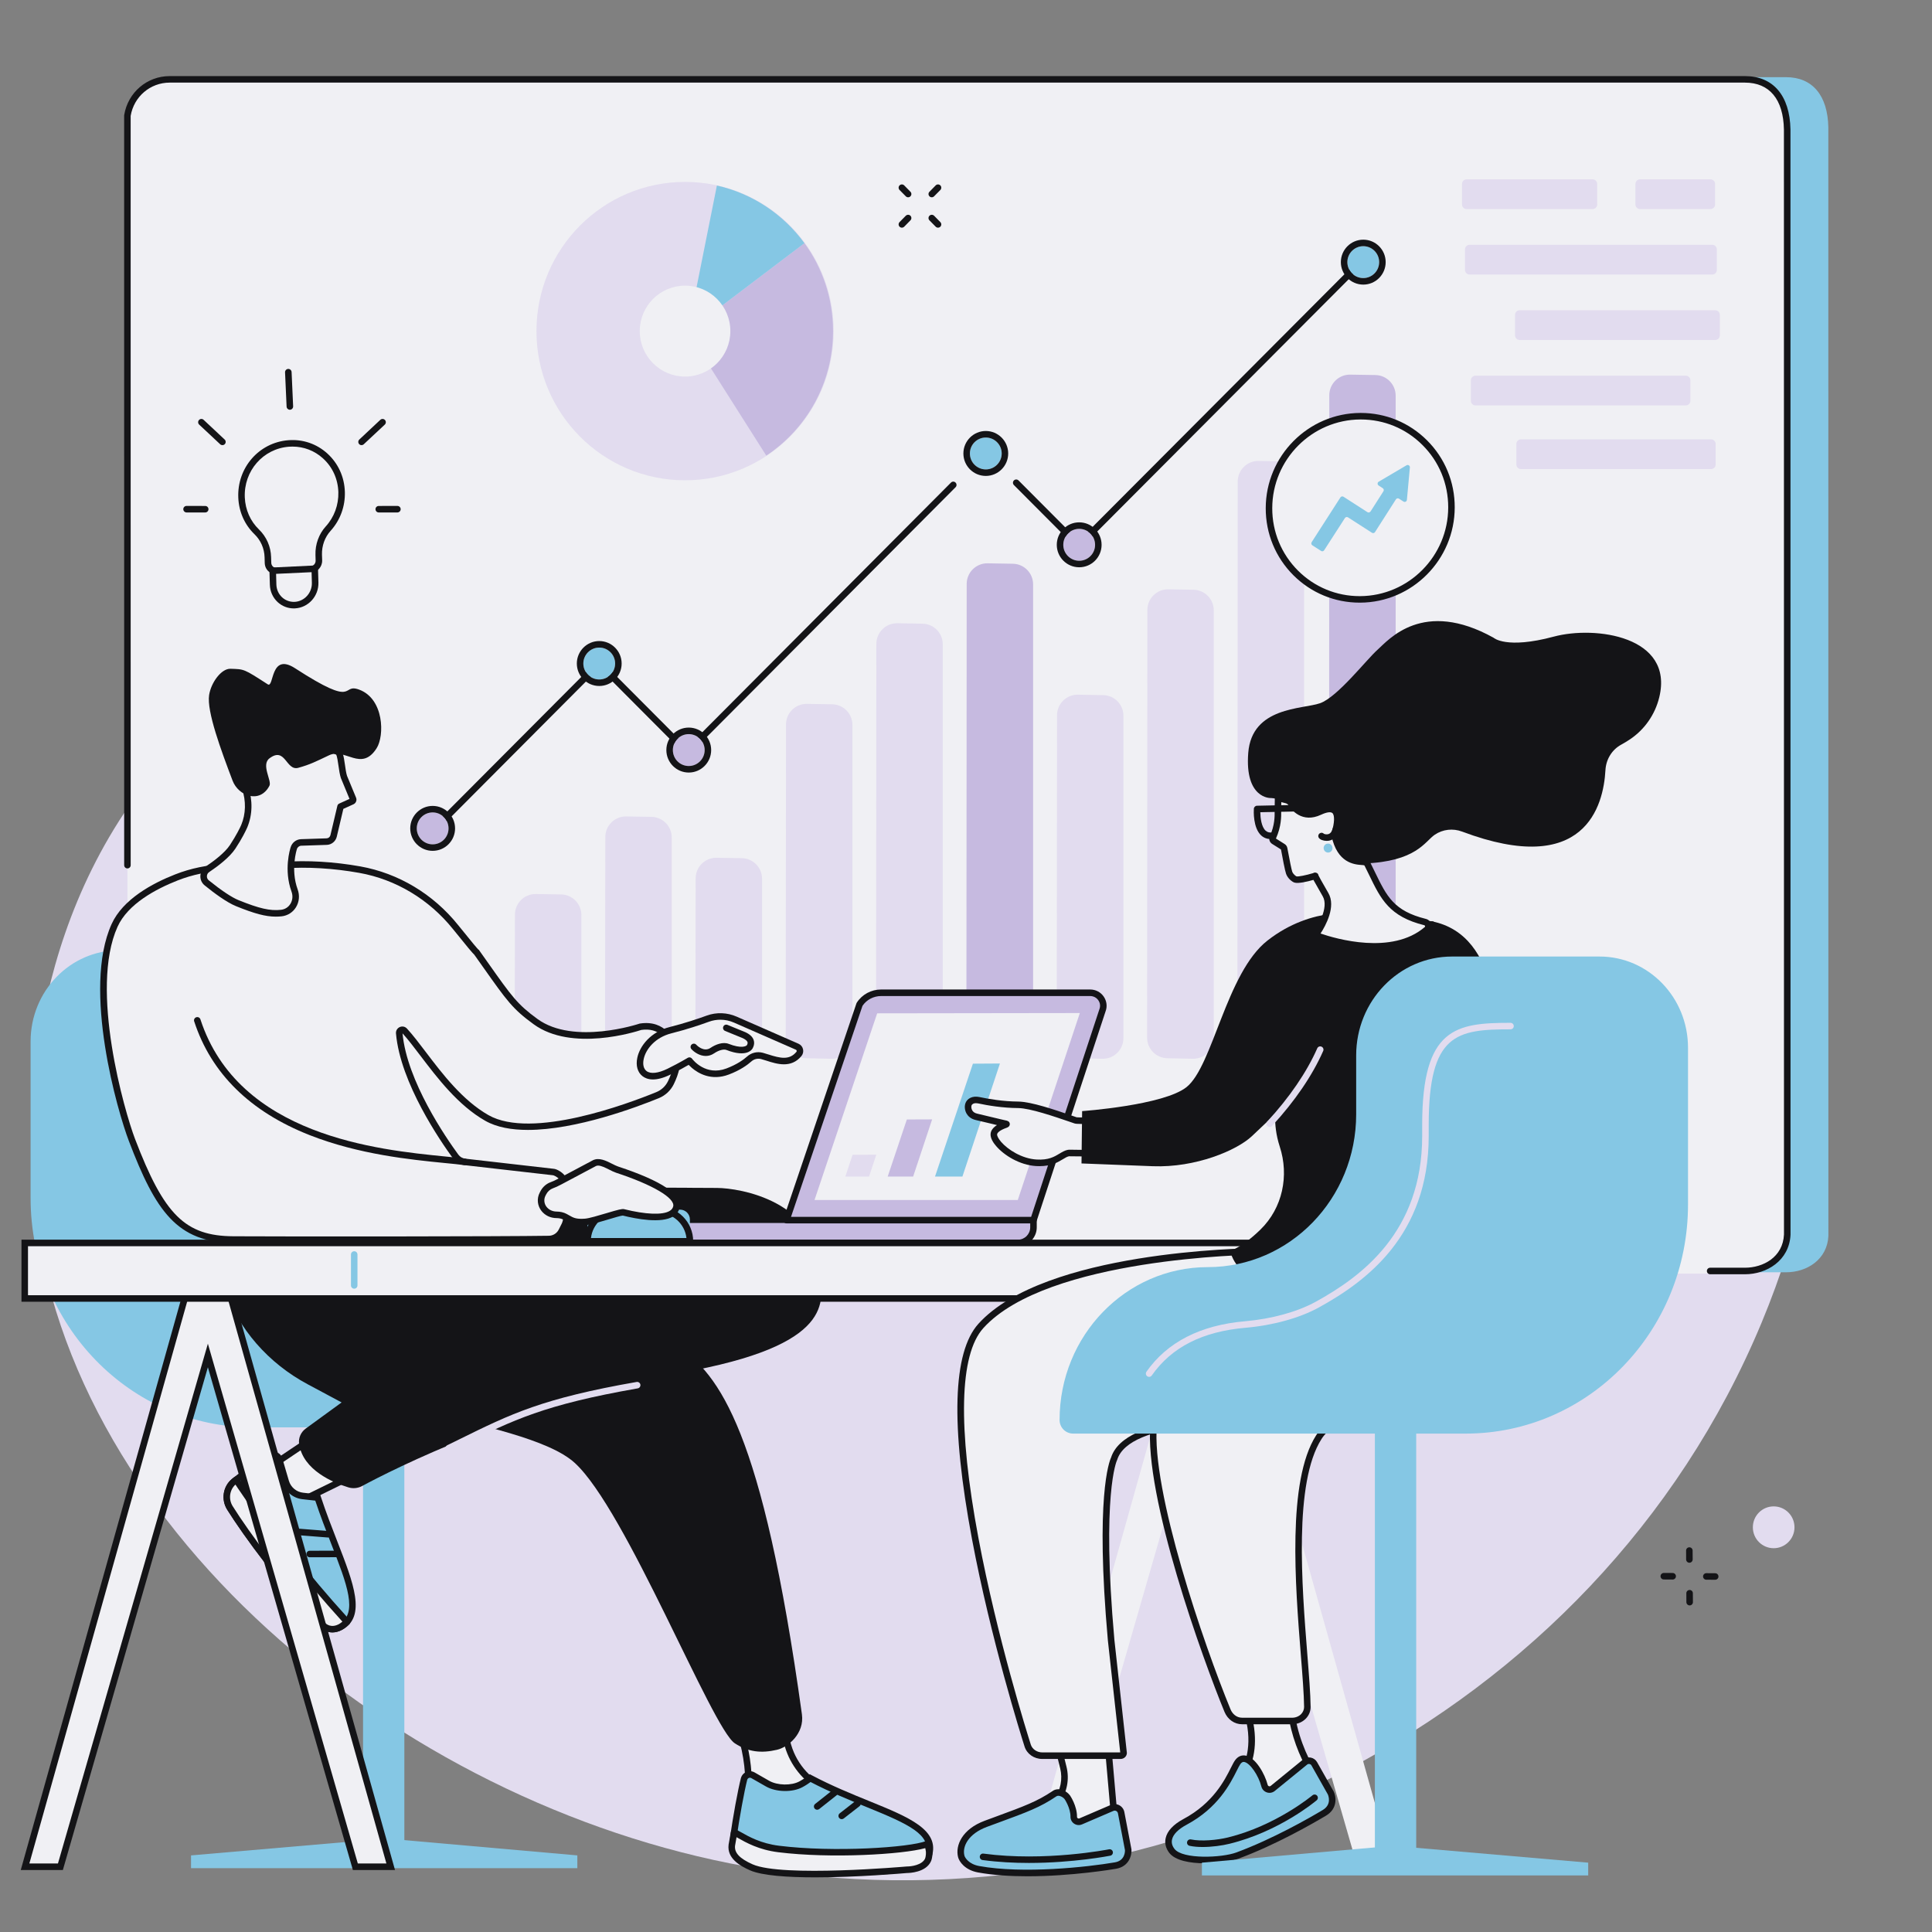 <svg xmlns="http://www.w3.org/2000/svg" xmlns:xlink="http://www.w3.org/1999/xlink" width="320" zoomAndPan="magnify" viewBox="0 0 240 240" height="320" preserveAspectRatio="xMidYMid meet"><rect x="0" y="0" width="240" height="240" fill="#808080" stroke="none"/><g id="5f34892aea"><path style=" stroke:none;fill-rule:nonzero;fill:#e2dcef;fill-opacity:1;" d="M 57.883 66.105 C 81.23 42.516 74.547 27.73 90.52 16.809 C 115.102 0.004 160.98 14.461 188.047 37.578 C 221.195 65.887 238.297 117.578 218.816 164.344 C 198.066 214.145 143.473 240 94.758 232.207 C 51.258 225.25 8.492 190.832 4.211 149.551 C 3.746 145.078 1.695 120.891 16.074 100.039 C 27.961 82.805 39.375 84.801 57.883 66.105 "></path><path style=" stroke:none;fill-rule:nonzero;fill:#85c7e4;fill-opacity:1;" d="M 221.875 158.047 L 26.195 158.047 C 22.918 158.047 20.418 155.086 20.941 151.824 L 20.934 14.094 C 21.352 11.496 23.578 9.586 26.191 9.586 L 221.867 9.586 C 225.148 9.586 227.047 11.855 227.121 15.812 L 227.129 153.539 C 226.992 156.441 224.484 158.047 221.875 158.047 "></path><path style=" stroke:none;fill-rule:nonzero;fill:#f0f0f4;fill-opacity:1;" d="M 216.766 158.215 L 21.086 158.215 C 17.809 158.215 15.309 155.246 15.832 151.973 L 15.824 14.375 C 16.242 11.773 18.469 9.859 21.082 9.859 L 216.758 9.859 C 220.039 9.859 221.938 12.133 222.012 16.098 L 222.02 153.691 C 221.879 156.602 219.375 158.215 216.766 158.215 "></path><path style=" stroke:none;fill-rule:nonzero;fill:#141417;fill-opacity:1;" d="M 216.766 158.293 L 212.441 158.293 C 212.219 158.293 212.035 158.109 212.035 157.887 C 212.035 157.66 212.219 157.48 212.441 157.48 L 216.766 157.48 C 219.004 157.48 221.48 156.191 221.613 153.355 L 221.605 16.086 C 221.535 12.332 219.812 10.262 216.758 10.262 L 21.082 10.262 C 18.668 10.262 16.633 12 16.23 14.398 L 16.234 107.477 C 16.234 107.699 16.055 107.879 15.832 107.879 C 15.605 107.879 15.426 107.699 15.426 107.477 L 15.422 14.367 C 15.422 14.348 15.422 14.324 15.426 14.305 C 15.879 11.492 18.254 9.453 21.082 9.453 L 216.758 9.453 C 220.273 9.453 222.336 11.867 222.418 16.078 L 222.426 153.375 C 222.27 156.609 219.461 158.293 216.766 158.293 "></path><path style=" stroke:none;fill-rule:nonzero;fill:#f0f0f4;fill-opacity:1;" d="M 42.434 61.121 C 42.332 57.559 39.375 54.82 35.867 55.086 C 32.445 55.344 29.855 58.324 30.008 61.816 C 30.082 63.496 30.777 64.992 31.887 66.062 C 32.734 66.883 33.238 68.008 33.273 69.211 L 33.293 69.926 C 33.309 70.516 33.793 70.973 34.371 70.945 L 38.598 70.742 C 39.176 70.715 39.629 70.215 39.613 69.625 L 39.594 68.914 C 39.559 67.727 39.965 66.551 40.762 65.672 C 41.852 64.477 42.484 62.863 42.434 61.121 "></path><path style=" stroke:none;fill-rule:nonzero;fill:#141417;fill-opacity:1;" d="M 36.34 55.477 C 36.191 55.477 36.043 55.48 35.898 55.492 C 32.676 55.734 30.266 58.508 30.41 61.797 C 30.477 63.332 31.102 64.742 32.168 65.77 C 33.102 66.676 33.641 67.895 33.676 69.203 L 33.699 69.918 C 33.703 70.094 33.777 70.262 33.902 70.379 C 34.027 70.492 34.184 70.551 34.352 70.543 L 38.578 70.34 C 38.934 70.324 39.219 70.008 39.207 69.637 L 39.188 68.926 C 39.148 67.621 39.613 66.336 40.461 65.402 C 41.52 64.238 42.074 62.723 42.031 61.133 C 41.98 59.492 41.301 58 40.105 56.926 C 39.059 55.98 37.734 55.477 36.34 55.477 Z M 34.32 71.355 C 33.961 71.355 33.621 71.219 33.352 70.973 C 33.062 70.707 32.898 70.34 32.887 69.938 L 32.867 69.223 C 32.836 68.129 32.387 67.109 31.605 66.355 C 30.391 65.18 29.676 63.574 29.602 61.832 C 29.438 58.102 32.176 54.961 35.836 54.684 C 37.617 54.547 39.324 55.129 40.648 56.32 C 42.008 57.547 42.785 59.246 42.84 61.109 C 42.891 62.91 42.262 64.625 41.062 65.949 C 40.355 66.727 39.965 67.805 39.996 68.902 L 40.02 69.613 C 40.043 70.422 39.414 71.113 38.617 71.148 L 34.391 71.352 C 34.367 71.352 34.344 71.355 34.32 71.355 "></path><path style=" stroke:none;fill-rule:nonzero;fill:#f0f0f4;fill-opacity:1;" d="M 36.613 75.172 C 35.172 75.238 33.969 74.102 33.926 72.633 L 33.879 70.902 L 39.098 70.652 L 39.148 72.383 C 39.191 73.852 38.055 75.102 36.613 75.172 "></path><path style=" stroke:none;fill-rule:nonzero;fill:#141417;fill-opacity:1;" d="M 34.297 71.285 L 34.332 72.617 C 34.352 73.23 34.602 73.789 35.039 74.199 C 35.465 74.59 36.016 74.789 36.598 74.766 C 37.816 74.707 38.781 73.641 38.742 72.391 L 38.707 71.078 Z M 36.488 75.578 C 35.746 75.578 35.039 75.301 34.488 74.793 C 33.891 74.234 33.547 73.473 33.523 72.641 L 33.461 70.516 L 39.492 70.227 L 39.555 72.367 C 39.602 74.059 38.293 75.496 36.637 75.574 C 36.586 75.578 36.539 75.578 36.488 75.578 "></path><path style=" stroke:none;fill-rule:nonzero;fill:#141417;fill-opacity:1;" d="M 36.008 50.902 C 35.793 50.902 35.613 50.73 35.602 50.512 L 35.41 46.254 C 35.402 46.027 35.574 45.84 35.797 45.828 C 36.023 45.82 36.211 45.992 36.223 46.215 L 36.414 50.477 C 36.422 50.699 36.25 50.891 36.023 50.902 C 36.02 50.902 36.012 50.902 36.008 50.902 "></path><path style=" stroke:none;fill-rule:nonzero;fill:#141417;fill-opacity:1;" d="M 25.492 63.66 L 23.176 63.66 C 22.953 63.656 22.77 63.477 22.77 63.25 C 22.77 63.027 22.953 62.848 23.176 62.848 L 25.492 62.852 C 25.719 62.852 25.898 63.031 25.898 63.254 C 25.898 63.48 25.715 63.66 25.492 63.66 "></path><path style=" stroke:none;fill-rule:nonzero;fill:#141417;fill-opacity:1;" d="M 27.629 55.297 C 27.531 55.297 27.43 55.262 27.352 55.188 L 24.742 52.746 C 24.578 52.59 24.57 52.336 24.723 52.172 C 24.875 52.008 25.133 52 25.293 52.152 L 27.906 54.598 C 28.07 54.75 28.078 55.008 27.926 55.172 C 27.844 55.254 27.738 55.297 27.629 55.297 "></path><path style=" stroke:none;fill-rule:nonzero;fill:#141417;fill-opacity:1;" d="M 47.051 63.66 C 46.828 63.66 46.645 63.48 46.645 63.254 C 46.645 63.031 46.824 62.852 47.051 62.852 L 49.367 62.848 C 49.59 62.848 49.77 63.027 49.773 63.25 C 49.773 63.477 49.59 63.656 49.367 63.66 L 47.051 63.66 "></path><path style=" stroke:none;fill-rule:nonzero;fill:#141417;fill-opacity:1;" d="M 44.914 55.297 C 44.805 55.297 44.695 55.254 44.617 55.172 C 44.465 55.008 44.473 54.75 44.637 54.598 L 47.246 52.152 C 47.41 52 47.668 52.008 47.82 52.172 C 47.973 52.336 47.965 52.59 47.801 52.746 L 45.188 55.188 C 45.109 55.262 45.012 55.297 44.914 55.297 "></path><path style=" stroke:none;fill-rule:nonzero;fill:#e2dcef;fill-opacity:1;" d="M 103.562 41.145 C 103.551 51.379 95.281 59.672 85.086 59.664 C 74.891 59.656 66.633 51.352 66.641 41.117 C 66.648 30.883 74.918 22.59 85.113 22.598 C 95.309 22.605 103.57 30.91 103.562 41.145 "></path><path style=" stroke:none;fill-rule:nonzero;fill:#c6bae0;fill-opacity:1;" d="M 85.426 41.203 L 95.191 56.598 C 100.18 53.281 103.477 47.602 103.48 41.145 C 103.484 37.055 102.164 33.27 99.93 30.203 L 85.426 41.203 "></path><path style=" stroke:none;fill-rule:nonzero;fill:#85c7e4;fill-opacity:1;" d="M 89.055 23.047 L 85.426 41.203 L 99.93 30.207 C 97.332 26.641 93.496 24.043 89.055 23.047 "></path><path style=" stroke:none;fill-rule:nonzero;fill:#f0f0f4;fill-opacity:1;" d="M 90.727 41.137 C 90.723 44.254 88.203 46.781 85.098 46.781 C 81.988 46.777 79.473 44.246 79.473 41.129 C 79.477 38.008 81.996 35.48 85.105 35.484 C 88.211 35.488 90.727 38.016 90.727 41.137 "></path><path style=" stroke:none;fill-rule:nonzero;fill:#141417;fill-opacity:1;" d="M 134 68.164 C 133.891 68.164 133.789 68.121 133.715 68.047 L 125.949 60.254 C 125.793 60.094 125.793 59.84 125.953 59.68 C 126.109 59.523 126.367 59.523 126.523 59.68 L 134 67.184 L 168.605 32.469 C 168.762 32.309 169.02 32.309 169.18 32.469 C 169.336 32.625 169.336 32.883 169.18 33.043 L 134.289 68.047 C 134.211 68.121 134.109 68.164 134 68.164 "></path><path style=" stroke:none;fill-rule:nonzero;fill:#141417;fill-opacity:1;" d="M 54.191 103.156 C 54.09 103.156 53.984 103.117 53.906 103.039 C 53.746 102.883 53.746 102.625 53.906 102.465 L 74.152 82.141 C 74.305 81.984 74.574 81.984 74.727 82.141 L 85.379 92.832 L 118.133 59.949 C 118.289 59.789 118.547 59.789 118.703 59.949 C 118.863 60.109 118.863 60.363 118.707 60.523 L 85.664 93.691 C 85.512 93.844 85.242 93.844 85.09 93.691 L 74.441 83 L 54.48 103.039 C 54.402 103.117 54.297 103.156 54.191 103.156 "></path><path style=" stroke:none;fill-rule:nonzero;fill:#85c7e4;fill-opacity:1;" d="M 72.465 82.426 C 72.465 81.332 73.352 80.445 74.441 80.445 C 75.531 80.445 76.414 81.332 76.414 82.426 C 76.414 83.52 75.531 84.406 74.441 84.406 C 73.352 84.406 72.465 83.52 72.465 82.426 "></path><path style=" stroke:none;fill-rule:nonzero;fill:#141417;fill-opacity:1;" d="M 74.441 79.633 C 72.906 79.633 71.656 80.887 71.656 82.426 C 71.656 83.965 72.906 85.215 74.441 85.215 C 75.977 85.215 77.223 83.965 77.223 82.426 C 77.223 80.887 75.977 79.633 74.441 79.633 Z M 74.441 80.445 C 75.531 80.445 76.414 81.332 76.414 82.426 C 76.414 83.52 75.531 84.406 74.441 84.406 C 73.352 84.406 72.465 83.52 72.465 82.426 C 72.465 81.332 73.352 80.445 74.441 80.445 "></path><path style=" stroke:none;fill-rule:nonzero;fill:#c6bae0;fill-opacity:1;" d="M 132.086 67.68 C 132.086 66.586 132.973 65.699 134.062 65.699 C 135.152 65.699 136.035 66.586 136.035 67.68 C 136.035 68.773 135.152 69.66 134.062 69.66 C 132.973 69.66 132.086 68.773 132.086 67.68 "></path><path style=" stroke:none;fill-rule:nonzero;fill:#141417;fill-opacity:1;" d="M 134.062 64.887 C 132.527 64.887 131.277 66.141 131.277 67.68 C 131.277 69.219 132.527 70.469 134.062 70.469 C 135.598 70.469 136.844 69.219 136.844 67.68 C 136.844 66.141 135.598 64.887 134.062 64.887 Z M 134.062 65.695 C 135.152 65.695 136.035 66.586 136.035 67.68 C 136.035 68.773 135.152 69.66 134.062 69.66 C 132.973 69.66 132.086 68.773 132.086 67.68 C 132.086 66.586 132.973 65.695 134.062 65.695 "></path><path style=" stroke:none;fill-rule:nonzero;fill:#85c7e4;fill-opacity:1;" d="M 167.379 32.562 C 167.379 31.469 168.262 30.582 169.352 30.582 C 170.441 30.582 171.324 31.469 171.324 32.562 C 171.324 33.656 170.441 34.543 169.352 34.543 C 168.262 34.543 167.379 33.656 167.379 32.562 "></path><path style=" stroke:none;fill-rule:nonzero;fill:#141417;fill-opacity:1;" d="M 169.352 29.773 C 167.816 29.773 166.566 31.023 166.566 32.562 C 166.566 34.102 167.816 35.355 169.352 35.355 C 170.887 35.355 172.133 34.102 172.133 32.562 C 172.133 31.023 170.887 29.773 169.352 29.773 Z M 169.352 30.582 C 170.441 30.582 171.324 31.469 171.324 32.562 C 171.324 33.656 170.441 34.543 169.352 34.543 C 168.262 34.543 167.375 33.656 167.375 32.562 C 167.375 31.469 168.262 30.582 169.352 30.582 "></path><path style=" stroke:none;fill-rule:nonzero;fill:#c6bae0;fill-opacity:1;" d="M 83.586 93.176 C 83.586 92.082 84.469 91.195 85.559 91.195 C 86.648 91.195 87.535 92.082 87.535 93.176 C 87.535 94.27 86.648 95.156 85.559 95.156 C 84.469 95.156 83.586 94.27 83.586 93.176 "></path><path style=" stroke:none;fill-rule:nonzero;fill:#141417;fill-opacity:1;" d="M 85.559 90.383 C 84.023 90.383 82.777 91.637 82.777 93.176 C 82.777 94.715 84.023 95.969 85.559 95.969 C 87.094 95.969 88.344 94.715 88.344 93.176 C 88.344 91.637 87.094 90.383 85.559 90.383 Z M 85.559 91.195 C 86.648 91.195 87.535 92.082 87.535 93.176 C 87.535 94.27 86.648 95.156 85.559 95.156 C 84.469 95.156 83.586 94.27 83.586 93.176 C 83.586 92.082 84.469 91.195 85.559 91.195 "></path><path style=" stroke:none;fill-rule:nonzero;fill:#85c7e4;fill-opacity:1;" d="M 120.484 56.332 C 120.484 55.238 121.367 54.352 122.457 54.352 C 123.547 54.352 124.43 55.238 124.43 56.332 C 124.43 57.426 123.547 58.312 122.457 58.312 C 121.367 58.312 120.484 57.426 120.484 56.332 "></path><path style=" stroke:none;fill-rule:nonzero;fill:#141417;fill-opacity:1;" d="M 122.461 53.539 C 120.922 53.539 119.676 54.793 119.676 56.332 C 119.676 57.871 120.922 59.121 122.461 59.121 C 123.992 59.121 125.242 57.871 125.242 56.332 C 125.242 54.793 123.992 53.539 122.461 53.539 Z M 122.461 54.352 C 123.547 54.352 124.434 55.238 124.434 56.332 C 124.434 57.426 123.547 58.312 122.461 58.312 C 121.367 58.312 120.484 57.426 120.484 56.332 C 120.484 55.238 121.367 54.352 122.461 54.352 "></path><path style=" stroke:none;fill-rule:nonzero;fill:#c6bae0;fill-opacity:1;" d="M 51.773 102.906 C 51.773 101.812 52.656 100.922 53.746 100.922 C 54.836 100.922 55.719 101.812 55.719 102.906 C 55.719 104 54.836 104.887 53.746 104.887 C 52.656 104.887 51.773 104 51.773 102.906 "></path><path style=" stroke:none;fill-rule:nonzero;fill:#141417;fill-opacity:1;" d="M 53.746 100.113 C 52.211 100.113 50.961 101.367 50.961 102.906 C 50.961 104.445 52.211 105.695 53.746 105.695 C 55.281 105.695 56.531 104.445 56.531 102.906 C 56.531 101.367 55.281 100.113 53.746 100.113 Z M 53.746 100.922 C 54.836 100.922 55.719 101.812 55.719 102.906 C 55.719 104 54.836 104.887 53.746 104.887 C 52.656 104.887 51.773 104 51.773 102.906 C 51.773 101.812 52.656 100.922 53.746 100.922 "></path><path style=" stroke:none;fill-rule:nonzero;fill:#e2dcef;fill-opacity:1;" d="M 69.613 131.523 L 66.441 131.457 C 65.051 131.426 63.938 130.285 63.941 128.887 L 63.969 113.617 C 63.973 112.188 65.145 111.035 66.57 111.059 L 69.707 111.109 C 71.102 111.133 72.223 112.273 72.223 113.676 C 72.223 117.57 72.223 125.008 72.223 128.961 C 72.223 130.398 71.043 131.555 69.613 131.523 "></path><path style=" stroke:none;fill-rule:nonzero;fill:#e2dcef;fill-opacity:1;" d="M 80.836 131.523 L 77.664 131.457 C 76.273 131.426 75.16 130.285 75.16 128.887 L 75.195 103.98 C 75.195 102.551 76.367 101.395 77.793 101.422 L 80.93 101.473 C 82.324 101.496 83.445 102.637 83.445 104.035 C 83.445 109.672 83.445 123.234 83.445 128.961 C 83.445 130.398 82.266 131.555 80.836 131.523 "></path><path style=" stroke:none;fill-rule:nonzero;fill:#e2dcef;fill-opacity:1;" d="M 92.059 131.523 L 88.887 131.457 C 87.496 131.426 86.383 130.285 86.387 128.887 L 86.418 109.117 C 86.418 107.684 87.59 106.531 89.016 106.555 L 92.152 106.605 C 93.547 106.629 94.668 107.77 94.668 109.172 C 94.668 113.918 94.668 124.137 94.668 128.961 C 94.668 130.398 93.488 131.555 92.059 131.523 "></path><path style=" stroke:none;fill-rule:nonzero;fill:#e2dcef;fill-opacity:1;" d="M 103.277 131.523 L 100.109 131.457 C 98.715 131.426 97.605 130.285 97.605 128.891 L 97.641 90 C 97.641 88.566 98.812 87.414 100.238 87.438 L 103.375 87.488 C 104.77 87.512 105.891 88.652 105.891 90.055 C 105.891 97.785 105.891 121.102 105.891 128.961 C 105.891 130.398 104.711 131.555 103.277 131.523 "></path><path style=" stroke:none;fill-rule:nonzero;fill:#e2dcef;fill-opacity:1;" d="M 114.5 131.523 L 111.328 131.457 C 109.938 131.426 108.828 130.285 108.828 128.891 L 108.863 79.988 C 108.863 78.555 110.035 77.398 111.461 77.422 L 114.598 77.477 C 115.992 77.5 117.113 78.637 117.113 80.039 C 117.113 89.07 117.113 119.77 117.113 128.961 C 117.113 130.398 115.934 131.555 114.5 131.523 "></path><path style=" stroke:none;fill-rule:nonzero;fill:#c6bae0;fill-opacity:1;" d="M 125.723 131.523 L 122.551 131.457 C 121.16 131.43 120.047 130.285 120.051 128.891 L 120.086 72.539 C 120.086 71.105 121.258 69.953 122.684 69.977 L 125.82 70.031 C 127.215 70.051 128.336 71.191 128.336 72.594 C 128.336 82.52 128.336 118.859 128.336 128.957 C 128.336 130.398 127.156 131.555 125.723 131.523 "></path><path style=" stroke:none;fill-rule:nonzero;fill:#e2dcef;fill-opacity:1;" d="M 136.945 131.523 L 133.777 131.457 C 132.383 131.426 131.273 130.285 131.273 128.891 L 131.309 88.859 C 131.309 87.426 132.48 86.273 133.906 86.297 L 137.043 86.352 C 138.438 86.371 139.555 87.516 139.555 88.914 C 139.555 96.801 139.555 120.941 139.555 128.961 C 139.555 130.398 138.379 131.555 136.945 131.523 "></path><path style=" stroke:none;fill-rule:nonzero;fill:#e2dcef;fill-opacity:1;" d="M 148.168 131.523 L 144.996 131.457 C 143.605 131.426 142.496 130.285 142.496 128.887 L 142.531 75.773 C 142.531 74.34 143.703 73.184 145.129 73.207 L 148.266 73.262 C 149.66 73.285 150.777 74.426 150.777 75.824 C 150.777 85.375 150.777 119.25 150.777 128.961 C 150.777 130.398 149.602 131.555 148.168 131.523 "></path><path style=" stroke:none;fill-rule:nonzero;fill:#e2dcef;fill-opacity:1;" d="M 159.391 131.523 L 156.219 131.457 C 154.828 131.426 153.715 130.285 153.715 128.891 L 153.754 59.824 C 153.754 58.391 154.926 57.234 156.352 57.258 L 159.488 57.312 C 160.883 57.336 162 58.477 162 59.875 C 162 71.219 162 117.426 162 128.961 C 162 130.398 160.824 131.555 159.391 131.523 "></path><path style=" stroke:none;fill-rule:nonzero;fill:#c6bae0;fill-opacity:1;" d="M 170.766 131.523 L 167.594 131.457 C 166.203 131.426 165.094 130.285 165.094 128.891 L 165.129 49.105 C 165.129 47.672 166.301 46.516 167.727 46.539 L 170.863 46.59 C 172.258 46.613 173.375 47.754 173.375 49.156 C 173.375 61.594 173.375 116.305 173.375 128.961 C 173.375 130.398 172.199 131.555 170.766 131.523 "></path><path style=" stroke:none;fill-rule:nonzero;fill:#e2dcef;fill-opacity:1;" d="M 197.832 25.973 L 182.191 25.973 C 181.875 25.973 181.617 25.715 181.617 25.398 L 181.617 22.852 C 181.617 22.535 181.875 22.277 182.191 22.277 L 197.832 22.277 C 198.152 22.277 198.41 22.535 198.41 22.852 L 198.41 25.398 C 198.41 25.715 198.152 25.973 197.832 25.973 "></path><path style=" stroke:none;fill-rule:nonzero;fill:#e2dcef;fill-opacity:1;" d="M 212.477 25.973 L 203.734 25.973 C 203.414 25.973 203.16 25.715 203.16 25.398 L 203.16 22.852 C 203.16 22.535 203.414 22.277 203.734 22.277 L 212.477 22.277 C 212.793 22.277 213.055 22.535 213.055 22.852 L 213.055 25.398 C 213.055 25.715 212.793 25.973 212.477 25.973 "></path><path style=" stroke:none;fill-rule:nonzero;fill:#e2dcef;fill-opacity:1;" d="M 212.699 34.105 L 182.559 34.105 C 182.242 34.105 181.984 33.848 181.984 33.527 L 181.984 30.984 C 181.984 30.664 182.242 30.41 182.559 30.41 L 212.699 30.41 C 213.016 30.41 213.273 30.664 213.273 30.984 L 213.273 33.527 C 213.273 33.848 213.016 34.105 212.699 34.105 "></path><path style=" stroke:none;fill-rule:nonzero;fill:#e2dcef;fill-opacity:1;" d="M 213.066 42.234 L 188.777 42.234 C 188.457 42.234 188.203 41.977 188.203 41.66 L 188.203 39.113 C 188.203 38.797 188.457 38.539 188.777 38.539 L 213.066 38.539 C 213.387 38.539 213.645 38.797 213.645 39.113 L 213.645 41.66 C 213.645 41.977 213.387 42.234 213.066 42.234 "></path><path style=" stroke:none;fill-rule:nonzero;fill:#e2dcef;fill-opacity:1;" d="M 209.414 50.363 L 183.297 50.363 C 182.977 50.363 182.719 50.105 182.719 49.789 L 182.719 47.242 C 182.719 46.926 182.977 46.668 183.297 46.668 L 209.414 46.668 C 209.73 46.668 209.988 46.926 209.988 47.242 L 209.988 49.789 C 209.988 50.105 209.73 50.363 209.414 50.363 "></path><path style=" stroke:none;fill-rule:nonzero;fill:#e2dcef;fill-opacity:1;" d="M 212.547 58.273 L 188.945 58.273 C 188.625 58.273 188.367 58.016 188.367 57.699 L 188.367 55.152 C 188.367 54.836 188.625 54.578 188.945 54.578 L 212.547 54.578 C 212.867 54.578 213.125 54.836 213.125 55.152 L 213.125 57.699 C 213.125 58.016 212.867 58.273 212.547 58.273 "></path><path style=" stroke:none;fill-rule:nonzero;fill:#f0f0f4;fill-opacity:1;" d="M 157.641 63.133 C 157.648 56.848 162.73 51.73 168.988 51.703 C 175.25 51.676 180.316 56.746 180.309 63.031 C 180.301 69.316 175.219 74.43 168.957 74.457 C 162.699 74.484 157.633 69.414 157.641 63.133 "></path><path style=" stroke:none;fill-rule:nonzero;fill:#141417;fill-opacity:1;" d="M 158.043 63.133 C 158.039 66.07 159.18 68.824 161.25 70.891 C 163.297 72.93 166.016 74.055 168.906 74.055 C 168.926 74.055 168.941 74.055 168.957 74.055 C 174.984 74.027 179.895 69.082 179.902 63.031 C 179.906 60.09 178.77 57.336 176.695 55.273 C 174.648 53.23 171.934 52.109 169.039 52.109 C 169.023 52.109 169.008 52.109 168.988 52.109 C 162.965 52.137 158.051 57.078 158.043 63.133 Z M 168.906 74.863 C 165.797 74.863 162.879 73.656 160.676 71.465 C 158.453 69.246 157.23 66.289 157.234 63.129 C 157.242 56.633 162.516 51.328 168.984 51.297 C 169.004 51.297 169.023 51.297 169.039 51.297 C 172.148 51.297 175.066 52.504 177.27 54.699 C 179.492 56.918 180.719 59.875 180.711 63.031 C 180.703 69.527 175.43 74.836 168.961 74.863 C 168.941 74.863 168.926 74.863 168.906 74.863 "></path><path style=" stroke:none;fill-rule:nonzero;fill:#85c7e4;fill-opacity:1;" d="M 174.723 57.801 L 171.27 59.836 C 171.09 59.941 171.086 60.199 171.258 60.312 L 171.77 60.645 C 171.898 60.727 171.938 60.898 171.855 61.027 L 170.254 63.535 C 170.168 63.664 169.996 63.703 169.867 63.621 L 166.895 61.707 C 166.77 61.625 166.594 61.66 166.512 61.789 L 162.938 67.352 C 162.855 67.484 162.895 67.656 163.02 67.738 L 164.109 68.438 C 164.238 68.523 164.41 68.484 164.492 68.355 L 167.07 64.355 C 167.152 64.223 167.324 64.188 167.457 64.27 L 170.426 66.18 C 170.555 66.266 170.727 66.227 170.809 66.098 L 173.406 62.031 C 173.488 61.902 173.66 61.867 173.793 61.949 L 174.344 62.305 C 174.52 62.418 174.75 62.305 174.77 62.098 L 175.141 58.066 C 175.16 57.84 174.918 57.684 174.723 57.801 "></path><path style=" stroke:none;fill-rule:nonzero;fill:#85c7e4;fill-opacity:1;" d="M 45.023 130.324 L 45.023 137.641 C 45.023 148.129 53.273 156.629 63.449 156.629 C 73.621 156.629 81.871 165.129 81.871 175.617 C 81.871 176.551 81.117 177.309 80.188 177.309 L 31.422 177.309 C 16.168 177.309 3.801 164.562 3.801 148.844 L 3.801 129.371 C 3.801 123.117 8.719 118.047 14.785 118.047 L 33.113 118.047 C 39.691 118.047 45.023 123.543 45.023 130.324 "></path><path style=" stroke:none;fill-rule:nonzero;fill:#85c7e4;fill-opacity:1;" d="M 45.098 231.309 L 50.23 231.309 L 50.23 175.668 L 45.098 175.668 L 45.098 231.309 "></path><path style=" stroke:none;fill-rule:nonzero;fill:#85c7e4;fill-opacity:1;" d="M 71.719 230.484 L 49.004 228.48 L 46.922 228.48 L 23.73 230.484 L 23.73 232.07 L 71.719 232.07 L 71.719 230.484 "></path><path style=" stroke:none;fill-rule:nonzero;fill:#f0f0f4;fill-opacity:1;" d="M 39.406 178.289 L 32.449 182.961 L 35.973 187.141 L 43.984 183.215 L 39.406 178.289 "></path><path style=" stroke:none;fill-rule:nonzero;fill:#141417;fill-opacity:1;" d="M 33.051 183.047 L 36.078 186.641 L 43.316 183.09 L 39.344 178.816 Z M 35.973 187.547 C 35.855 187.547 35.742 187.496 35.66 187.402 L 32.137 183.223 C 32.062 183.137 32.031 183.02 32.047 182.906 C 32.062 182.793 32.125 182.691 32.223 182.625 L 39.18 177.953 C 39.344 177.84 39.566 177.867 39.703 178.012 L 44.281 182.938 C 44.367 183.031 44.406 183.164 44.383 183.289 C 44.359 183.414 44.277 183.523 44.164 183.578 L 36.152 187.508 C 36.094 187.535 36.031 187.547 35.973 187.547 "></path><path style=" stroke:none;fill-rule:nonzero;fill:#85c7e4;fill-opacity:1;" d="M 33.645 180.855 C 32.594 181.5 30.672 182.73 29.094 184.012 C 28.105 184.816 27.887 186.242 28.562 187.324 C 30.484 190.379 35.254 196.969 40.125 201.91 C 40.457 202.25 41.254 202.676 42.312 202.102 C 45.938 200.133 42.066 193.965 39.465 186.043 L 37.602 185.832 C 36.609 185.723 35.781 185.023 35.5 184.062 L 34.672 181.254 C 34.543 180.812 34.031 180.613 33.645 180.855 "></path><path style=" stroke:none;fill-rule:nonzero;fill:#141417;fill-opacity:1;" d="M 33.645 180.855 Z M 33.855 181.199 C 32.848 181.82 30.922 183.055 29.352 184.328 C 28.523 185 28.332 186.191 28.906 187.105 C 30.887 190.262 35.586 196.734 40.414 201.625 C 40.527 201.738 41.137 202.281 42.117 201.746 C 44.523 200.438 43.105 196.801 41.141 191.77 C 40.508 190.148 39.797 188.32 39.164 186.414 L 37.555 186.234 C 36.398 186.105 35.438 185.297 35.109 184.18 L 34.285 181.367 C 34.258 181.277 34.195 181.211 34.109 181.176 C 34.059 181.156 33.961 181.137 33.855 181.199 Z M 41.293 202.785 C 40.668 202.785 40.156 202.516 39.836 202.195 C 34.965 197.254 30.219 190.727 28.223 187.539 C 27.43 186.277 27.695 184.625 28.84 183.695 C 30.445 182.395 32.406 181.141 33.43 180.512 C 33.723 180.328 34.078 180.297 34.398 180.418 C 34.723 180.543 34.965 180.805 35.062 181.141 L 35.887 183.949 C 36.125 184.754 36.816 185.336 37.645 185.43 L 39.77 185.668 L 39.852 185.914 C 40.5 187.887 41.242 189.793 41.898 191.473 C 43.93 196.691 45.535 200.812 42.504 202.457 C 42.074 202.691 41.664 202.785 41.293 202.785 "></path><path style=" stroke:none;fill-rule:nonzero;fill:#f0f0f4;fill-opacity:1;" d="M 29.332 183.82 C 29.332 183.82 29.172 183.949 29.094 184.012 C 28.105 184.816 27.887 186.242 28.562 187.324 C 30.484 190.379 35.254 196.969 40.125 201.91 C 40.457 202.25 41.254 202.676 42.312 202.102 C 42.637 201.926 43.109 201.473 43.109 201.473 L 42.781 201.109 C 38.078 195.934 33.762 190.418 29.863 184.609 L 29.332 183.82 "></path><path style=" stroke:none;fill-rule:nonzero;fill:#141417;fill-opacity:1;" d="M 29.246 184.418 C 28.508 185.102 28.359 186.234 28.906 187.105 C 30.887 190.262 35.586 196.734 40.414 201.625 C 40.527 201.738 41.137 202.281 42.117 201.746 C 42.234 201.68 42.395 201.559 42.535 201.445 L 42.48 201.383 C 37.781 196.211 33.422 190.641 29.523 184.836 Z M 41.293 202.785 C 40.668 202.785 40.156 202.516 39.836 202.195 C 34.965 197.254 30.219 190.727 28.223 187.539 C 27.43 186.277 27.695 184.625 28.84 183.695 C 28.918 183.633 29.082 183.504 29.082 183.504 C 29.168 183.434 29.285 183.402 29.395 183.422 C 29.508 183.438 29.605 183.5 29.668 183.594 L 30.199 184.383 C 34.074 190.156 38.406 195.695 43.082 200.84 L 43.41 201.203 C 43.559 201.363 43.551 201.617 43.391 201.77 C 43.336 201.82 42.867 202.262 42.504 202.457 C 42.074 202.691 41.664 202.785 41.293 202.785 "></path><path style=" stroke:none;fill-rule:nonzero;fill:#141417;fill-opacity:1;" d="M 40.73 190.996 C 40.723 190.996 40.711 190.996 40.699 190.992 L 37.16 190.715 C 36.938 190.695 36.773 190.5 36.789 190.277 C 36.809 190.055 37 189.887 37.227 189.906 L 40.762 190.184 C 40.984 190.203 41.152 190.398 41.137 190.621 C 41.117 190.836 40.941 190.996 40.73 190.996 "></path><path style=" stroke:none;fill-rule:nonzero;fill:#141417;fill-opacity:1;" d="M 38.473 193.449 C 38.25 193.449 38.066 193.27 38.066 193.047 C 38.066 192.82 38.246 192.641 38.469 192.641 L 41.926 192.629 C 42.16 192.629 42.332 192.809 42.332 193.035 C 42.332 193.258 42.152 193.441 41.926 193.441 L 38.473 193.449 "></path><path style=" stroke:none;fill-rule:nonzero;fill:#141417;fill-opacity:1;" d="M 89.062 147.57 C 91.918 147.582 101.605 149.191 101.887 158.066 C 101.984 161.09 104.406 166.668 86.285 170.207 C 64.68 174.43 48.613 182.641 44.992 184.594 C 44.465 184.879 43.848 184.941 43.273 184.766 C 41.461 184.207 37.637 182.656 37.156 179.367 C 37.051 178.633 37.379 177.898 37.98 177.461 L 42.438 174.215 L 38.211 171.953 C 33.383 169.367 29.566 165.113 27.832 159.902 C 26.281 155.238 25.512 147.262 25.512 147.262 L 89.062 147.57 "></path><path style=" stroke:none;fill-rule:nonzero;fill:#f0f0f4;fill-opacity:1;" d="M 168.77 232.406 L 150.449 168.902 L 132.133 232.406 L 127.742 232.406 L 147.867 160.75 L 153.031 160.742 L 173.16 232.406 L 168.77 232.406 "></path><path style=" stroke:none;fill-rule:nonzero;fill:#f0f0f4;fill-opacity:1;" d="M 92.297 216.352 C 92.988 218.957 93.164 221.672 92.812 224.34 L 103.211 222.602 C 100.641 221.637 98.668 219.512 97.891 216.867 L 97.301 214.848 L 92.297 216.352 "></path><path style=" stroke:none;fill-rule:nonzero;fill:#141417;fill-opacity:1;" d="M 92.789 216.629 C 93.371 219 93.535 221.426 93.277 223.852 L 101.852 222.418 C 99.77 221.258 98.184 219.301 97.504 216.98 L 97.023 215.355 Z M 92.812 224.746 C 92.707 224.746 92.605 224.707 92.531 224.633 C 92.438 224.543 92.391 224.414 92.41 224.285 C 92.758 221.656 92.586 219.02 91.906 216.457 C 91.848 216.246 91.969 216.027 92.18 215.965 L 97.184 214.461 C 97.285 214.43 97.398 214.441 97.492 214.492 C 97.586 214.543 97.656 214.629 97.688 214.734 L 98.281 216.754 C 99.02 219.262 100.914 221.309 103.355 222.223 C 103.527 222.289 103.633 222.461 103.613 222.641 C 103.598 222.824 103.461 222.973 103.277 223.004 L 92.879 224.738 C 92.855 224.742 92.836 224.746 92.812 224.746 "></path><path style=" stroke:none;fill-rule:nonzero;fill:#85c7e4;fill-opacity:1;" d="M 92.43 220.996 C 92.094 222.293 91.406 225.945 91.129 228.141 C 90.957 229.516 91.855 230.797 93.199 231.129 C 96.988 232.066 106 231.836 113.512 232.012 C 114.027 232.023 114.969 231.754 115.363 230.508 C 116.719 226.227 108.617 225.109 100.648 220.887 C 100.648 220.887 100.188 221.273 99.504 221.645 C 98.359 222.266 96.477 222.211 95.348 221.566 L 93.531 220.531 C 93.102 220.285 92.555 220.516 92.43 220.996 "></path><path style=" stroke:none;fill-rule:nonzero;fill:#141417;fill-opacity:1;" d="M 92.82 221.098 C 92.48 222.414 91.797 226.086 91.531 228.191 C 91.387 229.355 92.145 230.453 93.293 230.734 C 96.07 231.422 101.91 231.473 107.562 231.523 C 109.543 231.543 111.594 231.562 113.52 231.605 C 113.699 231.609 114.602 231.57 114.977 230.383 C 115.762 227.91 112.863 226.598 107.676 224.488 C 105.531 223.613 103.109 222.629 100.691 221.367 C 100.48 221.523 100.133 221.766 99.699 222 C 98.453 222.68 96.41 222.641 95.145 221.918 L 93.332 220.883 C 93.234 220.828 93.125 220.82 93.023 220.863 C 92.922 220.906 92.852 220.992 92.82 221.098 Z M 113.547 232.418 C 113.531 232.418 113.516 232.418 113.504 232.418 C 111.582 232.371 109.531 232.352 107.555 232.336 C 101.594 232.281 95.965 232.23 93.102 231.523 C 91.551 231.141 90.531 229.664 90.727 228.09 C 91 225.902 91.688 222.242 92.035 220.895 C 92.129 220.543 92.371 220.258 92.711 220.117 C 93.043 219.977 93.418 219.996 93.734 220.176 L 95.547 221.215 C 96.578 221.801 98.305 221.836 99.312 221.289 C 99.945 220.945 100.383 220.578 100.387 220.574 L 100.598 220.398 L 100.836 220.527 C 103.297 221.832 105.785 222.844 107.984 223.738 C 112.906 225.742 116.797 227.324 115.75 230.629 C 115.332 231.953 114.312 232.418 113.547 232.418 "></path><path style=" stroke:none;fill-rule:nonzero;fill:#f0f0f4;fill-opacity:1;" d="M 90.922 229.137 C 90.918 229.172 90.914 229.199 90.91 229.211 C 90.738 230.59 92.066 231.406 93.328 231.965 C 97.152 233.656 112.656 232.266 112.656 232.266 C 112.656 232.266 114.734 232.289 115.289 231.035 C 115.367 230.852 115.406 230.578 115.426 230.352 C 115.445 230.105 115.422 229.859 115.363 229.621 L 115.227 229.062 C 113.113 229.902 103.617 230.543 96.727 229.688 C 93.836 229.328 92.16 228.074 91.195 227.598 C 91.195 227.598 91.062 228.348 90.922 229.137 "></path><path style=" stroke:none;fill-rule:nonzero;fill:#141417;fill-opacity:1;" d="M 91.324 229.207 L 91.312 229.262 C 91.203 230.156 91.875 230.875 93.492 231.594 C 97.18 233.223 112.465 231.875 112.621 231.863 C 112.633 231.863 112.648 231.863 112.66 231.859 C 113.168 231.867 114.555 231.691 114.918 230.871 C 114.938 230.82 114.992 230.668 115.02 230.32 C 115.035 230.125 115.02 229.922 114.969 229.719 L 114.938 229.582 C 112.141 230.363 103.211 230.902 96.676 230.09 C 94.254 229.789 92.672 228.891 91.629 228.297 C 91.582 228.27 91.539 228.246 91.496 228.223 C 91.449 228.496 91.387 228.848 91.324 229.207 Z M 101.27 233.211 C 97.883 233.211 94.676 233.004 93.164 232.336 C 91.926 231.785 90.297 230.859 90.508 229.16 C 90.512 229.148 90.516 229.113 90.523 229.066 C 90.664 228.277 90.797 227.527 90.797 227.527 C 90.82 227.402 90.898 227.293 91.016 227.234 C 91.125 227.18 91.262 227.18 91.375 227.234 C 91.57 227.332 91.781 227.453 92.027 227.59 C 93.02 228.152 94.516 229.004 96.777 229.285 C 103.598 230.133 113.004 229.512 115.074 228.688 C 115.184 228.641 115.305 228.648 115.41 228.703 C 115.516 228.754 115.59 228.852 115.617 228.965 L 115.758 229.523 C 115.828 229.816 115.852 230.102 115.828 230.383 C 115.801 230.73 115.742 231.004 115.656 231.199 C 115.031 232.621 112.93 232.672 112.676 232.672 C 112.152 232.719 106.496 233.211 101.27 233.211 "></path><path style=" stroke:none;fill-rule:nonzero;fill:#141417;fill-opacity:1;" d="M 101.512 224.812 C 101.395 224.812 101.277 224.762 101.195 224.66 C 101.055 224.484 101.086 224.227 101.262 224.09 L 103.504 222.316 C 103.676 222.18 103.934 222.207 104.07 222.383 C 104.211 222.559 104.18 222.812 104.004 222.953 L 101.766 224.727 C 101.691 224.785 101.602 224.812 101.512 224.812 "></path><path style=" stroke:none;fill-rule:nonzero;fill:#141417;fill-opacity:1;" d="M 104.562 225.984 C 104.441 225.984 104.324 225.93 104.242 225.828 C 104.105 225.652 104.137 225.398 104.312 225.258 L 106.273 223.73 C 106.449 223.594 106.703 223.625 106.844 223.801 C 106.98 223.977 106.949 224.234 106.773 224.371 L 104.812 225.898 C 104.738 225.957 104.648 225.984 104.562 225.984 "></path><path style=" stroke:none;fill-rule:nonzero;fill:#141417;fill-opacity:1;" d="M 70.414 161.43 C 70.414 161.43 78.332 163.18 84.223 167.254 C 89.328 170.789 94.715 177.547 99.617 212.961 C 99.945 215.336 97.918 217.039 96.527 217.363 C 94.562 217.824 92.945 217.641 91.285 216.562 C 88.449 214.723 77.754 187.484 71.375 181.707 C 65 175.926 38.066 174.691 32.871 167.332 C 27.676 159.977 40.43 159.977 40.43 159.977 L 70.414 161.43 "></path><path style=" stroke:none;fill-rule:nonzero;fill:#e2dcef;fill-opacity:1;" d="M 55.746 180.297 C 55.598 180.297 55.453 180.215 55.383 180.07 C 55.285 179.871 55.367 179.625 55.57 179.527 C 56.09 179.273 56.59 179.027 57.074 178.789 C 63.484 175.629 67.355 173.723 79.082 171.672 C 79.301 171.633 79.512 171.781 79.551 172 C 79.586 172.219 79.441 172.43 79.219 172.469 C 67.609 174.5 63.781 176.391 57.434 179.516 C 56.949 179.754 56.445 180 55.926 180.258 C 55.867 180.285 55.809 180.297 55.746 180.297 "></path><path style=" stroke:none;fill-rule:nonzero;fill:#c6bae0;fill-opacity:1;" d="M 127.504 154.406 L 75.629 154.406 C 75.145 154.406 74.75 154.012 74.75 153.527 L 74.75 151.516 L 128.383 151.516 L 128.383 153.527 C 128.383 154.012 127.988 154.406 127.504 154.406 "></path><path style=" stroke:none;fill-rule:nonzero;fill:#141417;fill-opacity:1;" d="M 75.156 151.922 L 75.156 152.469 C 75.156 153.312 75.844 154 76.688 154 L 126.445 154 C 127.289 154 127.977 153.312 127.977 152.469 L 127.977 151.922 Z M 126.445 154.812 L 76.688 154.812 C 75.398 154.812 74.344 153.762 74.344 152.469 L 74.344 151.516 C 74.344 151.293 74.527 151.109 74.75 151.109 L 128.383 151.109 C 128.605 151.109 128.789 151.293 128.789 151.516 L 128.789 152.469 C 128.789 153.762 127.738 154.812 126.445 154.812 "></path><path style=" stroke:none;fill-rule:nonzero;fill:#c6bae0;fill-opacity:1;" d="M 128.383 151.566 L 97.695 151.566 L 106.773 124.77 C 107.355 123.871 108.375 123.324 109.469 123.324 L 135.41 123.324 C 136.586 123.324 137.344 124.469 136.961 125.48 C 136.809 125.887 128.383 151.566 128.383 151.566 "></path><path style=" stroke:none;fill-rule:nonzero;fill:#141417;fill-opacity:1;" d="M 98.262 151.164 L 128.09 151.164 C 129.051 148.23 136.434 125.727 136.582 125.336 C 136.715 124.984 136.664 124.582 136.441 124.262 C 136.207 123.922 135.832 123.73 135.41 123.73 L 109.469 123.73 C 108.523 123.73 107.656 124.184 107.141 124.949 Z M 128.383 151.973 L 97.695 151.973 C 97.566 151.973 97.441 151.91 97.367 151.805 C 97.289 151.699 97.27 151.562 97.312 151.438 L 106.391 124.641 C 106.402 124.609 106.414 124.578 106.434 124.551 C 107.098 123.527 108.23 122.918 109.469 122.918 L 135.41 122.918 C 136.102 122.918 136.723 123.238 137.109 123.801 C 137.48 124.34 137.57 125.023 137.34 125.625 C 137.199 126.008 131.672 142.844 128.77 151.695 C 128.715 151.859 128.559 151.973 128.383 151.973 "></path><path style=" stroke:none;fill-rule:nonzero;fill:#f0f0f4;fill-opacity:1;" d="M 126.434 149.066 L 101.184 149.066 L 108.965 125.879 L 134.141 125.844 L 126.434 149.066 "></path><path style=" stroke:none;fill-rule:nonzero;fill:#e2dcef;fill-opacity:1;" d="M 107.957 146.156 L 105.008 146.156 L 105.914 143.449 L 108.859 143.445 L 107.957 146.156 "></path><path style=" stroke:none;fill-rule:nonzero;fill:#c6bae0;fill-opacity:1;" d="M 113.434 146.156 L 110.273 146.156 L 112.652 139.066 L 115.793 139.055 L 113.434 146.156 "></path><path style=" stroke:none;fill-rule:nonzero;fill:#85c7e4;fill-opacity:1;" d="M 119.555 146.156 L 116.152 146.156 L 120.859 132.133 L 124.215 132.113 L 119.555 146.156 "></path><path style=" stroke:none;fill-rule:nonzero;fill:#f0f0f4;fill-opacity:1;" d="M 14.23 114.957 C 15.57 111.996 19.137 110.086 21.91 109 C 23.824 108.246 25.859 107.836 27.914 107.758 L 35.18 107.469 C 37.926 107.273 41.16 107.398 44.691 108.027 C 49.383 108.867 53.59 111.438 56.582 115.156 C 57.938 116.84 59.129 118.297 59.227 118.328 C 63.156 123.867 63.688 124.84 66.527 126.91 C 71.273 130.359 79.574 127.547 79.574 127.547 C 82.34 127.129 83.344 129.203 83.848 130.355 C 84.453 131.738 83.867 133.426 83.332 134.512 C 82.992 135.207 82.406 135.746 81.695 136.039 C 78.133 137.496 66.027 142.031 60.477 138.875 C 55.848 136.242 52.742 130.75 50.262 128.051 C 50.012 127.777 49.562 127.977 49.594 128.348 C 50.121 134.41 55.098 141.609 56.613 143.676 C 56.883 144.047 57.293 144.285 57.75 144.336 L 68.703 145.59 C 68.855 145.602 69.02 145.664 69.18 145.75 C 69.898 146.137 70.367 146.871 70.477 147.68 C 70.648 148.977 70.539 151.402 70.141 152.184 L 69.766 152.926 C 69.465 153.527 68.855 153.906 68.188 153.918 C 62.367 154.012 36.125 154.023 28.996 153.98 C 22.48 153.945 19.863 150.719 16.387 141.598 C 15.004 137.973 10.656 122.863 14.23 114.957 "></path><path style=" stroke:none;fill-rule:nonzero;fill:#141417;fill-opacity:1;" d="M 14.602 115.125 C 11.09 122.891 15.488 138.102 16.762 141.453 C 20.379 150.938 23.008 153.543 29 153.574 C 36.191 153.617 62.391 153.605 68.18 153.512 C 68.699 153.504 69.168 153.211 69.406 152.746 L 69.781 152.004 C 70.125 151.32 70.238 148.98 70.074 147.734 C 69.98 147.027 69.574 146.422 68.988 146.109 C 68.82 146.016 68.719 145.996 68.676 145.992 L 57.703 144.738 C 57.141 144.676 56.621 144.375 56.285 143.914 C 54.758 141.828 49.727 134.547 49.191 128.383 C 49.16 128.039 49.348 127.723 49.66 127.586 C 49.977 127.445 50.328 127.523 50.559 127.777 C 51.285 128.566 52.074 129.602 52.902 130.695 C 54.93 133.367 57.453 136.688 60.676 138.523 C 66.062 141.586 78.008 137.109 81.539 135.664 C 82.164 135.406 82.672 134.934 82.969 134.332 C 83.492 133.266 84.008 131.738 83.477 130.516 C 82.84 129.066 81.891 127.625 79.668 127.941 C 78.984 128.168 71.035 130.691 66.289 127.234 C 63.688 125.344 62.98 124.34 60.004 120.129 C 59.672 119.66 59.316 119.152 58.922 118.602 C 58.688 118.383 58.113 117.707 56.266 115.41 C 53.297 111.719 49.16 109.238 44.621 108.43 C 41.402 107.855 38.148 107.664 35.211 107.875 L 27.93 108.16 C 25.883 108.242 23.906 108.648 22.059 109.375 C 19.367 110.434 15.887 112.285 14.602 115.125 Z M 42.289 154.41 C 36.621 154.41 31.578 154.402 28.996 154.387 C 21.992 154.348 19.328 150.453 16.008 141.738 C 14.621 138.109 10.199 122.891 13.863 114.793 C 15.262 111.703 18.93 109.73 21.762 108.621 C 23.695 107.863 25.758 107.438 27.898 107.352 L 35.164 107.066 C 38.156 106.852 41.477 107.043 44.762 107.629 C 49.496 108.477 53.809 111.059 56.898 114.902 C 58.762 117.219 59.281 117.816 59.426 117.965 L 59.477 117.98 L 59.555 118.094 C 59.961 118.66 60.328 119.18 60.664 119.66 C 63.578 123.785 64.273 124.766 66.766 126.582 C 71.289 129.871 79.363 127.188 79.441 127.16 L 79.512 127.145 C 82.676 126.668 83.797 129.23 84.219 130.191 C 84.875 131.695 84.297 133.469 83.695 134.691 C 83.312 135.469 82.656 136.082 81.848 136.414 C 79.141 137.52 71.594 140.363 65.578 140.363 C 63.559 140.363 61.711 140.043 60.277 139.227 C 56.91 137.312 54.332 133.914 52.258 131.188 C 51.453 130.129 50.695 129.125 50.004 128.367 C 50.547 134.312 55.445 141.398 56.941 143.438 C 57.145 143.715 57.453 143.895 57.797 143.934 L 68.75 145.188 C 68.93 145.199 69.141 145.27 69.375 145.395 C 70.188 145.828 70.75 146.664 70.875 147.625 C 71.047 148.902 70.965 151.457 70.504 152.371 L 70.129 153.109 C 69.758 153.844 69.016 154.309 68.195 154.324 C 64.484 154.383 52.391 154.41 42.289 154.41 "></path><path style=" stroke:none;fill-rule:nonzero;fill:#85c7e4;fill-opacity:1;" d="M 72.988 154.195 L 85.703 154.195 L 85.703 151.488 C 85.703 150.812 85.156 150.266 84.48 150.266 L 74.207 150.266 C 73.535 150.266 72.988 150.812 72.988 151.488 L 72.988 154.195 "></path><path style=" stroke:none;fill-rule:nonzero;fill:#141417;fill-opacity:1;" d="M 73.414 153.789 L 85.273 153.789 C 85.074 152.035 83.586 150.672 81.785 150.672 L 76.906 150.672 C 75.102 150.672 73.613 152.039 73.414 153.789 Z M 85.703 154.598 L 72.988 154.598 C 72.762 154.598 72.582 154.418 72.582 154.195 L 72.582 154.188 C 72.582 151.801 74.52 149.863 76.906 149.863 L 81.785 149.863 C 84.168 149.863 86.109 151.801 86.109 154.188 C 86.109 154.41 85.926 154.598 85.703 154.598 "></path><path style=" stroke:none;fill-rule:nonzero;fill:#f0f0f4;fill-opacity:1;" d="M 67.48 148.191 C 67.707 147.75 68.082 147.398 68.547 147.234 C 68.883 147.113 69.207 146.957 69.52 146.789 L 73.848 144.488 C 74.66 144.09 75.816 145.016 76.66 145.293 C 79.199 146.129 84.453 148.102 84.023 149.949 C 83.555 151.949 79.035 151 77.434 150.598 C 77.066 150.508 73.746 151.715 72.699 151.793 C 71.246 151.902 70.914 151.531 70.203 151.16 C 69.879 150.988 69.52 150.914 69.129 150.91 C 68.531 150.906 67.965 150.656 67.59 150.188 L 67.582 150.176 C 67.168 149.66 67.098 148.949 67.395 148.359 L 67.48 148.191 "></path><path style=" stroke:none;fill-rule:nonzero;fill:#141417;fill-opacity:1;" d="M 67.48 148.191 L 67.484 148.191 Z M 74.297 144.793 C 74.195 144.793 74.105 144.812 74.027 144.852 L 69.711 147.145 C 69.32 147.355 68.996 147.504 68.688 147.613 C 68.324 147.746 68.027 148.016 67.844 148.375 L 67.758 148.543 C 67.531 148.988 67.586 149.531 67.898 149.922 C 68.191 150.293 68.641 150.5 69.133 150.504 C 69.602 150.508 70.023 150.605 70.391 150.801 C 70.508 150.863 70.617 150.922 70.719 150.984 C 71.215 151.266 71.57 151.473 72.668 151.387 C 73.168 151.352 74.359 150.996 75.316 150.711 C 76.859 150.25 77.281 150.145 77.531 150.207 C 80.203 150.875 82.32 150.957 83.195 150.422 C 83.43 150.281 83.57 150.094 83.629 149.859 C 83.871 148.82 81.086 147.18 76.531 145.68 C 76.254 145.586 75.961 145.441 75.656 145.285 C 75.191 145.051 74.68 144.793 74.297 144.793 Z M 72.223 152.219 C 71.242 152.219 70.789 151.957 70.316 151.688 C 70.219 151.633 70.121 151.574 70.016 151.52 C 69.758 151.383 69.469 151.316 69.125 151.316 C 68.391 151.312 67.715 150.992 67.273 150.438 C 66.754 149.789 66.664 148.902 67.035 148.176 L 67.121 148.008 C 67.398 147.461 67.855 147.051 68.41 146.852 C 68.684 146.754 68.973 146.621 69.332 146.43 L 73.656 144.129 C 74.418 143.754 75.27 144.184 76.02 144.562 C 76.301 144.703 76.562 144.836 76.785 144.91 C 82.227 146.703 84.793 148.43 84.418 150.043 C 84.312 150.496 84.043 150.855 83.617 151.113 C 82.156 152.008 79.086 151.43 77.363 151 C 77.141 151.012 76.258 151.273 75.547 151.488 C 74.449 151.812 73.316 152.152 72.727 152.195 C 72.543 152.211 72.375 152.219 72.223 152.219 "></path><path style=" stroke:none;fill-rule:nonzero;fill:#f0f0f4;fill-opacity:1;" d="M 99.242 130.926 C 99.488 130.633 99.379 130.184 99.031 130.027 L 91.352 126.664 C 90.262 126.184 89.039 126.141 87.934 126.543 C 86.797 126.957 85.164 127.5 83.289 127.977 C 78.457 129.203 78.094 135.586 83.094 133.125 C 84.684 132.344 85.641 131.754 85.641 131.754 C 85.629 131.758 87.457 134.215 90.387 133.105 C 91.719 132.602 92.574 131.996 93.078 131.547 C 93.504 131.164 94.094 131.023 94.645 131.168 C 95.969 131.516 97.91 132.535 99.242 130.926 "></path><path style=" stroke:none;fill-rule:nonzero;fill:#141417;fill-opacity:1;" d="M 99.242 130.926 L 99.246 130.926 Z M 89.484 126.672 C 89.004 126.672 88.527 126.758 88.07 126.922 C 87.004 127.312 85.324 127.879 83.391 128.367 C 81.375 128.879 80.215 130.344 79.961 131.566 C 79.82 132.227 79.949 132.766 80.312 133.047 C 80.812 133.434 81.762 133.332 82.914 132.766 C 84.469 132 85.418 131.414 85.43 131.41 C 85.574 131.316 85.762 131.332 85.895 131.438 C 85.93 131.465 85.961 131.5 85.988 131.539 C 86.086 131.672 87.684 133.695 90.242 132.727 C 91.543 132.234 92.355 131.648 92.805 131.246 C 93.336 130.77 94.059 130.598 94.75 130.777 C 94.977 130.836 95.211 130.91 95.461 130.992 C 96.941 131.465 98.059 131.719 98.93 130.668 C 98.98 130.613 98.973 130.551 98.965 130.52 C 98.957 130.488 98.934 130.43 98.867 130.398 L 91.188 127.035 C 90.641 126.793 90.062 126.672 89.484 126.672 Z M 81.113 134.094 C 80.512 134.094 80.098 133.906 79.816 133.688 C 79.199 133.211 78.961 132.375 79.168 131.402 C 79.473 129.93 80.836 128.18 83.191 127.582 C 85.094 127.102 86.746 126.543 87.793 126.16 C 89 125.723 90.32 125.77 91.516 126.293 L 99.191 129.656 C 99.477 129.781 99.684 130.027 99.754 130.332 C 99.824 130.637 99.754 130.945 99.555 131.188 C 98.266 132.742 96.504 132.176 95.215 131.762 C 94.977 131.688 94.75 131.613 94.543 131.559 C 94.121 131.449 93.672 131.559 93.348 131.848 C 92.844 132.297 91.949 132.949 90.531 133.484 C 88.348 134.309 86.723 133.32 85.949 132.66 C 85.781 132.512 85.648 132.387 85.547 132.281 C 85.145 132.52 84.355 132.957 83.273 133.492 C 82.371 133.934 81.664 134.094 81.113 134.094 "></path><path style=" stroke:none;fill-rule:nonzero;fill:#141417;fill-opacity:1;" d="M 87.672 131.176 C 86.898 131.176 86.219 130.688 85.891 130.324 C 85.738 130.156 85.754 129.902 85.918 129.754 C 86.086 129.602 86.344 129.613 86.492 129.781 C 86.527 129.82 87.406 130.758 88.27 130.168 C 88.891 129.746 89.809 129.395 90.52 129.672 C 92.082 130.281 92.695 129.98 92.797 129.816 C 92.906 129.602 92.867 129.484 92.855 129.449 C 92.797 129.285 92.586 129.113 92.262 128.961 L 90.07 128.066 C 89.863 127.98 89.762 127.742 89.848 127.535 C 89.93 127.328 90.168 127.23 90.375 127.316 L 92.582 128.219 C 93.145 128.477 93.488 128.801 93.621 129.188 C 93.73 129.504 93.695 129.84 93.516 130.188 C 93.465 130.301 92.859 131.453 90.227 130.426 C 89.891 130.297 89.277 130.465 88.727 130.84 C 88.371 131.082 88.012 131.176 87.672 131.176 "></path><path style=" stroke:none;fill-rule:nonzero;fill:#141417;fill-opacity:1;" d="M 57.75 144.742 C 57.73 144.742 57.715 144.742 57.695 144.738 C 57.035 144.648 56.199 144.566 55.23 144.473 C 50.992 144.051 44.586 143.414 38.473 141.012 C 31.062 138.094 26.234 133.34 24.121 126.875 C 24.051 126.664 24.168 126.434 24.383 126.367 C 24.594 126.297 24.824 126.41 24.895 126.625 C 29.629 141.117 46.977 142.836 55.312 143.664 C 56.285 143.762 57.129 143.844 57.805 143.934 C 58.023 143.965 58.18 144.168 58.152 144.391 C 58.125 144.594 57.949 144.742 57.75 144.742 "></path><path style=" stroke:none;fill-rule:nonzero;fill:#f0f0f4;fill-opacity:1;" d="M 36.492 105.379 C 36.609 104.961 36.977 104.672 37.402 104.652 L 40.594 104.547 C 41 104.531 41.348 104.242 41.441 103.84 L 42.305 100.191 L 43.742 99.539 C 43.852 99.488 43.906 99.355 43.859 99.242 L 42.73 96.52 C 42.395 95.52 42.402 93.371 41.883 93.359 C 41.883 93.359 32.133 89.102 30.016 93.969 C 29.699 94.707 29.68 95.543 29.934 96.301 L 30.453 97.855 C 30.973 99.406 30.977 101.117 30.34 102.629 C 30.211 102.945 29.715 103.969 28.902 105.199 C 28.219 106.234 26.785 107.309 25.754 108 C 25.176 108.391 25.137 109.234 25.68 109.676 C 26.738 110.531 28.332 111.73 29.48 112.195 C 32.195 113.293 33.562 113.578 34.945 113.422 C 36.293 113.273 37.059 111.891 36.594 110.613 C 35.629 107.957 36.492 105.379 36.492 105.379 "></path><path style=" stroke:none;fill-rule:nonzero;fill:#141417;fill-opacity:1;" d="M 36.492 105.379 Z M 34.492 92.039 C 32.371 92.039 30.996 92.738 30.391 94.133 C 30.113 94.766 30.09 95.488 30.32 96.172 L 30.84 97.727 C 31.41 99.438 31.367 101.234 30.715 102.785 C 30.555 103.168 30.039 104.211 29.238 105.422 C 28.523 106.504 27.074 107.602 25.98 108.336 C 25.812 108.449 25.711 108.629 25.703 108.836 C 25.691 109.039 25.777 109.234 25.938 109.359 C 27.473 110.602 28.785 111.477 29.633 111.82 C 32.223 112.867 33.551 113.168 34.902 113.02 C 35.395 112.965 35.809 112.707 36.07 112.289 C 36.352 111.836 36.402 111.273 36.211 110.754 C 35.227 108.047 36.039 105.457 36.102 105.258 C 36.273 104.68 36.785 104.273 37.383 104.246 L 40.578 104.141 C 40.801 104.133 40.996 103.969 41.047 103.746 L 41.91 100.098 C 41.938 99.977 42.023 99.875 42.137 99.824 L 43.418 99.242 L 42.355 96.676 C 42.352 96.664 42.348 96.656 42.344 96.648 C 42.207 96.234 42.125 95.668 42.047 95.121 C 41.98 94.652 41.879 93.953 41.762 93.746 C 41.75 93.742 41.734 93.738 41.723 93.73 C 41.695 93.719 39.285 92.68 36.664 92.238 C 35.871 92.105 35.145 92.039 34.492 92.039 Z M 34.254 113.867 C 32.984 113.867 31.613 113.496 29.328 112.57 C 28.148 112.094 26.555 110.906 25.426 109.988 C 25.066 109.699 24.871 109.266 24.891 108.797 C 24.914 108.332 25.145 107.922 25.531 107.66 C 26.559 106.973 27.922 105.945 28.562 104.977 C 29.359 103.77 29.848 102.762 29.969 102.473 C 30.543 101.102 30.578 99.508 30.07 97.984 L 29.551 96.43 C 29.258 95.555 29.293 94.625 29.645 93.809 C 30.082 92.805 30.844 92.082 31.91 91.664 C 35.457 90.27 41.297 92.668 41.988 92.961 C 42.57 93.059 42.695 93.926 42.852 95.008 C 42.922 95.512 42.996 96.031 43.109 96.379 L 44.23 99.086 C 44.363 99.402 44.223 99.766 43.91 99.91 L 42.652 100.48 L 41.836 103.934 C 41.703 104.508 41.195 104.93 40.609 104.953 L 37.414 105.059 C 37.168 105.07 36.949 105.242 36.879 105.488 C 36.879 105.492 36.875 105.5 36.875 105.504 C 36.867 105.531 36.07 107.992 36.973 110.477 C 37.25 111.234 37.172 112.051 36.758 112.715 C 36.371 113.34 35.727 113.746 34.992 113.828 C 34.746 113.855 34.5 113.867 34.254 113.867 "></path><path style=" stroke:none;fill-rule:nonzero;fill:#141417;fill-opacity:1;" d="M 44.594 85.66 C 42.305 84.828 44.52 88.113 36.66 83.016 C 33.527 80.984 34.07 85.531 33.258 85.008 C 30.254 83.066 30.359 83.133 28.629 83.078 C 27.484 83.043 26.211 84.809 25.977 86.344 C 25.664 88.367 27.473 93.238 28.891 96.973 C 29.621 98.895 32.285 99.875 33.469 97.613 C 33.797 96.988 32.398 95.008 33.48 94.199 C 35.473 92.707 35.516 95.805 37.059 95.379 C 38.535 94.969 39.203 94.617 40.875 93.824 C 42.898 92.863 44.879 95.926 46.781 92.957 C 47.777 91.406 47.723 86.797 44.594 85.66 "></path><path style=" stroke:none;fill-rule:nonzero;fill:#f0f0f4;fill-opacity:1;" d="M 44.145 231.895 L 25.824 168.383 L 7.504 231.895 L 3.113 231.895 L 23.242 160.227 L 28.402 160.219 L 48.535 231.895 L 44.145 231.895 "></path><path style=" stroke:none;fill-rule:nonzero;fill:#141417;fill-opacity:1;" d="M 44.449 231.488 L 48 231.488 L 28.098 160.625 L 23.547 160.633 L 3.648 231.488 L 7.199 231.488 L 25.824 166.918 Z M 49.07 232.301 L 43.836 232.301 L 43.754 232.008 L 25.824 169.844 L 7.809 232.301 L 2.578 232.301 L 22.934 159.824 L 28.711 159.816 L 28.793 160.113 L 49.07 232.301 "></path><path style=" stroke:none;fill-rule:nonzero;fill:#f0f0f4;fill-opacity:1;" d="M 3.07 161.301 L 172.684 161.301 L 172.684 154.402 L 3.07 154.402 L 3.07 161.301 "></path><path style=" stroke:none;fill-rule:nonzero;fill:#141417;fill-opacity:1;" d="M 3.477 160.898 L 172.277 160.898 L 172.277 154.809 L 3.477 154.809 Z M 173.09 161.707 L 2.668 161.707 L 2.668 153.996 L 173.09 153.996 L 173.09 161.707 "></path><path style=" stroke:none;fill-rule:nonzero;fill:#85c7e4;fill-opacity:1;" d="M 44.004 160.086 C 43.777 160.086 43.598 159.906 43.598 159.68 L 43.598 155.84 C 43.598 155.613 43.777 155.434 44.004 155.434 C 44.227 155.434 44.406 155.613 44.406 155.84 L 44.406 159.68 C 44.406 159.906 44.227 160.086 44.004 160.086 "></path><path style=" stroke:none;fill-rule:nonzero;fill:#f0f0f4;fill-opacity:1;" d="M 137.559 215.918 L 138.543 227.09 L 128.004 228.199 L 131.277 223.727 C 132.148 222.531 132.449 221.008 132.094 219.57 L 131.195 215.965 L 137.559 215.918 "></path><path style=" stroke:none;fill-rule:nonzero;fill:#141417;fill-opacity:1;" d="M 131.715 216.367 L 132.484 219.473 C 132.871 221.031 132.551 222.668 131.605 223.965 L 128.871 227.699 L 138.105 226.727 L 137.188 216.324 Z M 127.137 228.699 L 130.949 223.484 C 131.754 222.387 132.027 220.992 131.699 219.668 L 130.68 215.562 L 137.93 215.508 L 138.98 227.453 L 127.137 228.699 "></path><path style=" stroke:none;fill-rule:nonzero;fill:#85c7e4;fill-opacity:1;" d="M 139.273 225.18 L 140.152 229.777 C 140.152 229.777 140.273 231.457 138.562 231.75 C 136.34 232.129 127.691 233.316 121.562 232.203 C 120.16 231.949 119.527 231.066 119.41 230.605 C 119.086 229.332 119.902 227.508 122.465 226.559 C 127.039 224.867 128.785 224.312 131.012 222.805 C 131.504 222.469 132.25 222.824 132.59 223.27 C 132.59 223.27 133.398 224.453 133.383 225.691 C 133.379 226.137 133.844 226.434 134.25 226.262 L 138.152 224.582 C 138.629 224.379 139.172 224.668 139.273 225.18 "></path><path style=" stroke:none;fill-rule:nonzero;fill:#141417;fill-opacity:1;" d="M 131.465 223.078 C 131.379 223.078 131.301 223.098 131.238 223.141 C 129.223 224.508 127.602 225.102 124.051 226.406 C 123.602 226.57 123.121 226.75 122.605 226.938 C 120.277 227.801 119.52 229.391 119.801 230.504 C 119.867 230.77 120.348 231.57 121.637 231.805 C 127.094 232.797 135.051 231.941 138.496 231.348 C 139.754 231.133 139.754 229.996 139.746 229.824 L 138.875 225.254 C 138.852 225.133 138.773 225.027 138.664 224.969 C 138.555 224.91 138.426 224.906 138.312 224.957 L 134.41 226.633 C 134.09 226.77 133.723 226.738 133.434 226.543 C 133.145 226.352 132.977 226.031 132.98 225.688 C 132.988 224.594 132.262 223.512 132.254 223.5 C 132.078 223.27 131.738 223.078 131.465 223.078 Z M 127.633 233.078 C 125.543 233.078 123.41 232.949 121.492 232.602 C 119.84 232.301 119.148 231.23 119.016 230.703 C 118.648 229.25 119.523 227.215 122.324 226.18 C 122.84 225.988 123.324 225.809 123.773 225.645 C 127.258 224.363 128.852 223.777 130.785 222.469 C 131.457 222.012 132.43 222.387 132.914 223.027 C 132.961 223.094 133.801 224.344 133.789 225.695 C 133.789 225.793 133.848 225.844 133.883 225.867 C 133.91 225.887 133.992 225.93 134.09 225.887 L 137.992 224.211 C 138.332 224.062 138.715 224.078 139.043 224.254 C 139.371 224.43 139.602 224.738 139.672 225.105 L 140.555 229.746 C 140.605 230.453 140.273 231.867 138.633 232.148 C 138.336 232.199 133.129 233.078 127.633 233.078 "></path><path style=" stroke:none;fill-rule:nonzero;fill:#141417;fill-opacity:1;" d="M 127.812 231.422 C 125.969 231.422 124.012 231.324 122.062 231.062 C 121.84 231.035 121.684 230.828 121.715 230.605 C 121.742 230.387 121.945 230.23 122.168 230.262 C 129.844 231.293 137.688 229.742 137.766 229.727 C 137.984 229.684 138.199 229.824 138.242 230.043 C 138.285 230.262 138.145 230.477 137.926 230.52 C 137.867 230.531 133.359 231.422 127.812 231.422 "></path><path style=" stroke:none;fill-rule:nonzero;fill:#f0f0f4;fill-opacity:1;" d="M 160.406 212.453 C 160.629 215.258 161.984 218.504 163.098 220.164 L 158.156 223.914 L 154.414 220.211 C 155.289 219.016 156.07 216.215 154.891 212.523 L 160.406 212.453 "></path><path style=" stroke:none;fill-rule:nonzero;fill:#141417;fill-opacity:1;" d="M 154.934 220.156 L 158.191 223.379 L 162.555 220.07 C 161.465 218.312 160.324 215.434 160.039 212.859 L 155.434 212.922 C 156.34 216.188 155.781 218.766 154.934 220.156 Z M 158.117 224.449 L 153.879 220.254 L 154.086 219.969 C 154.797 218.996 155.688 216.359 154.504 212.648 L 154.336 212.125 L 160.781 212.039 L 160.812 212.418 C 161.02 215.078 162.32 218.277 163.434 219.938 L 163.648 220.258 L 158.117 224.449 "></path><path style=" stroke:none;fill-rule:nonzero;fill:#85c7e4;fill-opacity:1;" d="M 163.27 219.105 L 165.312 222.727 C 165.312 222.727 166.047 224.285 164.52 225.195 C 163.082 226.055 158.414 228.766 153.723 230.504 C 151.949 231.16 146.789 231.508 145.57 229.922 C 144.758 228.855 145.07 227.465 147.203 226.324 C 151.973 223.77 153.078 219.812 153.766 218.887 C 154.812 217.473 156.602 219.941 157.086 221.828 C 157.203 222.277 157.742 222.457 158.102 222.164 L 162.121 218.887 C 162.488 218.59 163.035 218.691 163.27 219.105 "></path><path style=" stroke:none;fill-rule:nonzero;fill:#141417;fill-opacity:1;" d="M 154.492 218.871 C 154.383 218.871 154.246 218.922 154.09 219.125 C 153.977 219.285 153.824 219.582 153.637 219.957 C 152.824 221.574 151.316 224.582 147.395 226.68 C 146.355 227.238 145.73 227.875 145.594 228.516 C 145.508 228.914 145.609 229.301 145.895 229.672 C 146.91 231 151.797 230.785 153.582 230.121 C 158.105 228.445 162.594 225.875 164.312 224.848 C 165.445 224.172 165.027 223.086 164.949 222.91 L 162.914 219.305 C 162.844 219.176 162.73 219.141 162.668 219.129 C 162.605 219.117 162.488 219.109 162.379 219.203 L 158.359 222.477 C 158.082 222.703 157.715 222.773 157.379 222.66 C 157.039 222.551 156.781 222.277 156.691 221.926 C 156.332 220.527 155.285 219.02 154.582 218.883 C 154.555 218.875 154.523 218.871 154.492 218.871 Z M 149.695 231.465 C 147.844 231.465 145.992 231.133 145.25 230.168 C 144.82 229.605 144.664 228.977 144.801 228.348 C 144.988 227.461 145.754 226.641 147.012 225.965 C 150.707 223.988 152.141 221.129 152.91 219.594 C 153.117 219.184 153.281 218.859 153.441 218.645 C 153.777 218.188 154.242 217.988 154.738 218.086 C 155.977 218.328 157.125 220.355 157.477 221.727 C 157.508 221.84 157.594 221.879 157.633 221.891 C 157.676 221.906 157.762 221.918 157.848 221.852 L 161.867 218.574 C 162.133 218.355 162.477 218.266 162.816 218.332 C 163.156 218.395 163.449 218.605 163.617 218.906 L 165.68 222.555 C 165.988 223.207 166.184 224.676 164.73 225.543 C 162.988 226.582 158.449 229.184 153.867 230.883 C 153.008 231.199 151.355 231.465 149.695 231.465 "></path><path style=" stroke:none;fill-rule:nonzero;fill:#141417;fill-opacity:1;" d="M 149.395 229.441 C 148.812 229.441 148.258 229.398 147.777 229.293 C 147.555 229.25 147.418 229.031 147.465 228.816 C 147.512 228.594 147.727 228.457 147.945 228.5 C 149.207 228.77 151.211 228.582 152.547 228.254 C 158.52 226.789 162.996 223.055 163.039 223.02 C 163.211 222.875 163.469 222.895 163.613 223.066 C 163.758 223.238 163.734 223.492 163.562 223.637 C 163.375 223.797 158.906 227.527 152.738 229.039 C 151.82 229.266 150.559 229.441 149.395 229.441 "></path><path style=" stroke:none;fill-rule:nonzero;fill:#f0f0f4;fill-opacity:1;" d="M 143.312 176.949 C 142.512 185.695 149.797 205.98 152.488 212.504 C 152.793 213.234 153.457 213.789 154.312 213.789 L 160.516 213.789 C 161.566 213.789 162.414 213 162.406 212.031 C 162.336 205.156 159.215 185.75 163.828 178.531 C 166.5 174.355 174.438 176.117 177.711 174.129 C 185.562 169.355 182.609 153.809 182.609 153.809 C 182.609 153.809 144.426 164.754 143.312 176.949 "></path><path style=" stroke:none;fill-rule:nonzero;fill:#141417;fill-opacity:1;" d="M 143.715 176.984 C 142.969 185.145 149.559 204.332 152.863 212.348 C 153.07 212.852 153.559 213.383 154.312 213.383 L 160.516 213.383 C 160.938 213.383 161.34 213.223 161.625 212.938 C 161.867 212.688 162 212.371 162 212.039 C 161.98 210.449 161.801 208.172 161.59 205.535 C 160.906 196.945 159.875 183.969 163.488 178.312 C 165.211 175.617 168.938 175.25 172.227 174.922 C 174.312 174.715 176.285 174.52 177.5 173.781 C 184.293 169.652 182.68 156.875 182.281 154.328 C 178.055 155.59 144.73 165.898 143.715 176.984 Z M 160.516 214.195 L 154.312 214.195 C 153.348 214.195 152.508 213.605 152.113 212.66 C 149.465 206.238 142.09 185.891 142.91 176.91 C 144.035 164.582 180.926 153.871 182.496 153.422 L 182.922 153.297 L 183.004 153.734 C 183.129 154.379 185.922 169.613 177.922 174.477 C 176.551 175.309 174.488 175.512 172.305 175.727 C 169.051 176.051 165.68 176.387 164.168 178.75 C 160.703 184.176 161.723 196.992 162.398 205.473 C 162.609 208.125 162.793 210.414 162.809 212.031 C 162.816 212.582 162.598 213.105 162.199 213.508 C 161.766 213.945 161.152 214.195 160.516 214.195 "></path><path style=" stroke:none;fill-rule:nonzero;fill:#f0f0f4;fill-opacity:1;" d="M 155.91 155.465 C 155.91 155.465 130.012 155.68 121.848 164.719 C 114.508 172.844 125.391 209.688 127.664 216.848 C 127.902 217.59 128.641 218.098 129.48 218.098 L 139.207 218.098 C 139.41 218.098 139.578 217.945 139.578 217.754 L 138.031 203.746 C 136.371 185.152 138.395 181.223 138.395 181.223 C 140.031 175.965 154.051 176.188 161.672 176.238 C 185.871 176.406 178.762 155.152 178.762 155.152 L 155.91 155.465 "></path><path style=" stroke:none;fill-rule:nonzero;fill:#141417;fill-opacity:1;" d="M 155.906 155.465 L 155.91 155.465 Z M 155.91 155.867 C 155.652 155.871 130.098 156.188 122.148 164.988 C 119.172 168.285 118.965 177.305 121.547 191.07 C 123.867 203.43 127.629 215.402 128.051 216.727 C 128.234 217.293 128.816 217.691 129.477 217.691 L 139.16 217.691 L 137.625 203.789 C 136.039 185.988 137.801 181.535 138.016 181.074 C 139.742 175.676 153.137 175.773 161.141 175.832 L 161.672 175.836 C 168.977 175.887 174.113 173.965 176.902 170.121 C 180.812 164.734 178.906 157.113 178.461 155.562 Z M 139.207 218.504 L 129.477 218.504 C 128.453 218.504 127.57 217.887 127.277 216.969 C 126.855 215.641 123.082 203.629 120.75 191.219 C 118.078 176.992 118.348 167.984 121.543 164.445 C 129.734 155.379 154.84 155.066 155.902 155.059 L 179.051 154.746 L 179.145 155.023 C 179.27 155.398 182.156 164.258 177.562 170.594 C 174.613 174.664 169.258 176.695 161.664 176.648 L 161.137 176.641 C 153.848 176.59 140.289 176.492 138.781 181.344 L 138.754 181.406 C 138.734 181.445 136.816 185.598 138.434 203.711 L 139.984 217.754 C 139.984 218.168 139.633 218.504 139.207 218.504 "></path><path style=" stroke:none;fill-rule:nonzero;fill:#f0f0f4;fill-opacity:1;" d="M 137.812 139.156 C 137.648 139.113 133.961 139.293 133.613 139.176 C 131.875 138.586 128.211 137.258 126.484 137.246 C 124.543 137.23 122.691 136.91 121.574 136.672 C 120.902 136.527 120.418 136.801 120.289 137.238 C 120.18 137.621 120.301 138.512 121.297 138.734 C 122.453 138.996 123.602 139.289 124.582 139.523 C 124.895 139.594 125.211 139.605 124.922 139.711 C 124.242 139.949 123.504 140.332 123.457 140.883 C 123.367 141.918 125.926 144.273 128.734 144.445 C 131.145 144.594 131.809 143.406 132.73 143.234 C 132.883 143.207 136.895 143.305 137.07 143.266 C 138.891 142.891 138.789 139.41 137.812 139.156 "></path><path style=" stroke:none;fill-rule:nonzero;fill:#141417;fill-opacity:1;" d="M 121.23 137.039 C 120.945 137.039 120.738 137.152 120.68 137.352 C 120.648 137.465 120.645 137.711 120.777 137.938 C 120.898 138.141 121.102 138.277 121.387 138.34 C 122.117 138.508 122.84 138.684 123.527 138.852 C 123.926 138.945 124.312 139.043 124.676 139.125 C 124.742 139.145 124.812 139.156 124.871 139.168 C 125.086 139.207 125.414 139.27 125.441 139.609 C 125.453 139.762 125.395 139.973 125.055 140.094 C 124.199 140.391 123.879 140.715 123.863 140.918 C 123.848 141.062 123.973 141.391 124.359 141.844 C 125.207 142.824 126.945 143.93 128.758 144.039 C 130.254 144.133 130.98 143.691 131.625 143.301 C 131.965 143.098 132.281 142.906 132.656 142.836 C 132.746 142.816 132.945 142.816 134.719 142.844 C 135.605 142.859 136.812 142.879 137.008 142.867 C 137.777 142.691 138.078 141.715 138.098 140.922 C 138.117 140.125 137.879 139.629 137.73 139.555 C 137.574 139.551 137.004 139.566 136.5 139.578 C 134.484 139.637 133.727 139.641 133.484 139.559 C 133.297 139.496 133.094 139.426 132.871 139.348 C 131.031 138.719 127.957 137.66 126.484 137.648 C 124.559 137.637 122.703 137.328 121.492 137.066 C 121.398 137.047 121.312 137.039 121.23 137.039 Z M 129.137 144.863 C 129 144.863 128.859 144.859 128.707 144.852 C 126.648 144.723 124.73 143.516 123.746 142.371 C 123.402 141.977 123.008 141.391 123.055 140.848 C 123.09 140.434 123.355 140.074 123.848 139.762 C 123.68 139.723 123.508 139.68 123.336 139.637 C 122.652 139.473 121.93 139.297 121.207 139.133 C 120.57 138.988 120.242 138.625 120.078 138.348 C 119.816 137.902 119.82 137.41 119.902 137.125 C 120.098 136.445 120.824 136.098 121.66 136.277 C 122.836 136.527 124.629 136.828 126.488 136.84 C 128.098 136.852 131.125 137.891 133.133 138.582 C 133.355 138.66 133.559 138.73 133.742 138.793 C 133.977 138.84 135.605 138.793 136.477 138.77 C 137.707 138.734 137.812 138.734 137.914 138.762 C 138.633 138.949 138.934 139.992 138.91 140.941 C 138.879 142.035 138.406 143.406 137.152 143.664 C 137.043 143.688 136.746 143.688 134.707 143.656 C 133.926 143.645 132.957 143.629 132.789 143.637 C 132.562 143.684 132.332 143.82 132.047 143.996 C 131.43 144.367 130.609 144.863 129.137 144.863 "></path><path style=" stroke:none;fill-rule:nonzero;fill:#141417;fill-opacity:1;" d="M 157.441 116.844 C 152.336 120.848 150.668 132.426 147.402 135.039 C 144.57 137.309 134.426 138.027 134.426 138.027 L 134.348 144.527 L 143.203 144.871 C 148.527 145.074 153.625 142.91 155.512 141.141 C 161.785 135.246 174.824 122.785 178.113 114.473 L 168.961 113.512 C 168.961 113.512 163.098 112.41 157.441 116.844 "></path><path style=" stroke:none;fill-rule:nonzero;fill:#141417;fill-opacity:1;" d="M 158.535 137.133 C 158.535 137.133 158.02 139.512 158.973 142.426 C 160.16 146.055 159.32 150.059 156.59 152.73 C 155.445 153.852 154.164 154.844 152.832 155.414 C 152.832 155.414 153.473 159.391 159.504 159.949 C 161.957 160.176 168.434 160.723 173.273 160.676 C 179.883 160.617 184.805 159.633 184.805 159.633 L 185.746 129.039 C 185.746 129.039 186.719 116.195 177.859 114.449 L 165.094 113.648 L 158.535 137.133 "></path><path style=" stroke:none;fill-rule:nonzero;fill:#e2dcef;fill-opacity:1;" d="M 157.719 140.004 C 157.621 140.004 157.523 139.965 157.445 139.895 C 157.277 139.742 157.27 139.484 157.422 139.32 C 160.188 136.324 162.332 133.18 163.633 130.227 C 163.719 130.023 163.961 129.93 164.164 130.02 C 164.371 130.109 164.465 130.352 164.371 130.555 C 163.039 133.586 160.844 136.809 158.016 139.871 C 157.938 139.957 157.828 140.004 157.719 140.004 "></path><path style=" stroke:none;fill-rule:nonzero;fill:#141417;fill-opacity:1;" d="M 157.828 99.133 C 157.828 99.133 154.613 99.23 155.062 93.52 C 155.516 87.77 161.805 88.117 163.977 87.359 C 166.145 86.598 169.73 81.957 171.113 80.723 C 172.496 79.484 176.75 74.34 185.539 79.223 C 185.539 79.223 187.09 80.676 193.023 79.082 C 198.184 77.699 207.961 79.039 206.121 86.613 C 205.59 88.797 204.27 90.645 202.48 91.844 C 202.156 92.062 201.801 92.281 201.406 92.496 C 200.266 93.109 199.512 94.297 199.434 95.664 C 199.191 100.117 196.891 109.043 181.633 103.305 C 180.48 102.871 179.23 103.02 178.234 103.691 C 177.008 104.52 175.961 107.035 169.406 107.266 C 165.195 107.41 163.109 103.137 161.668 101.285 C 159.98 99.109 157.828 99.133 157.828 99.133 "></path><path style=" stroke:none;fill-rule:nonzero;fill:#f0f0f4;fill-opacity:1;" d="M 158.77 99.133 C 158.77 99.133 158.758 100.156 158.746 100.605 C 158.734 101.031 158.867 102.402 158.105 104.051 C 158.035 104.207 158.098 104.395 158.242 104.488 L 159.371 105.199 C 159.449 105.246 159.504 105.324 159.52 105.418 C 159.621 105.98 160.004 108.043 160.141 108.414 C 160.297 108.848 160.723 109.184 160.914 109.246 C 161.422 109.418 163.391 108.805 163.391 108.805 C 163.391 108.805 163.102 108.438 164.664 111.145 C 165.766 113.047 163.414 116.168 163.414 116.168 C 163.414 116.168 172.289 119.746 177.262 115.465 C 177.57 115.199 177.434 114.645 177.039 114.547 C 172.336 113.383 171.711 111.016 169.859 107.336 C 169.773 107.164 169.562 107.082 169.371 107.066 C 168.578 106.996 166.5 107.074 165.797 103.746 C 165.777 103.66 165.785 103.566 165.809 103.488 C 166.031 102.793 166.977 99.422 163.938 100.844 C 161.934 101.781 160.801 100.453 160.391 99.809 C 160.258 99.598 160.047 99.449 159.801 99.387 L 158.77 99.133 "></path><path style=" stroke:none;fill-rule:nonzero;fill:#141417;fill-opacity:1;" d="M 159.156 105.539 L 159.16 105.539 Z M 164.043 115.965 C 165.93 116.613 172.918 118.672 177 115.152 C 177.039 115.121 177.023 115.051 177.023 115.039 C 177.012 115 176.988 114.949 176.941 114.938 C 172.586 113.859 171.535 111.699 170.086 108.707 C 169.898 108.328 169.707 107.93 169.5 107.52 C 169.488 107.508 169.434 107.477 169.336 107.469 C 169.289 107.465 169.234 107.461 169.176 107.457 C 168.262 107.391 166.125 107.242 165.402 103.828 C 165.367 103.672 165.375 103.512 165.426 103.363 C 165.781 102.242 165.82 101.27 165.512 101 C 165.301 100.816 164.789 100.891 164.113 101.207 C 161.742 102.316 160.402 100.582 160.051 100.023 C 159.977 99.906 159.852 99.816 159.703 99.781 L 159.168 99.648 C 159.164 99.973 159.16 100.375 159.148 100.613 C 159.148 100.668 159.148 100.73 159.152 100.809 C 159.16 101.418 159.176 102.672 158.5 104.168 L 159.59 104.855 C 159.762 104.965 159.883 105.141 159.918 105.344 C 160.203 106.902 160.445 108.055 160.523 108.277 C 160.637 108.59 160.965 108.832 161.047 108.863 C 161.254 108.926 162.207 108.738 163.133 108.461 C 163.137 108.457 163.141 108.457 163.145 108.453 C 163.32 108.332 163.578 108.387 163.711 108.555 C 163.758 108.613 163.785 108.684 163.793 108.758 C 163.879 108.934 164.152 109.449 165.016 110.938 C 165.984 112.613 164.68 114.984 164.043 115.965 Z M 170.695 117.984 C 166.91 117.984 163.492 116.633 163.262 116.543 C 163.145 116.496 163.059 116.395 163.023 116.273 C 162.988 116.152 163.016 116.023 163.09 115.922 C 163.699 115.113 165.109 112.711 164.316 111.344 C 163.793 110.438 163.418 109.777 163.203 109.383 C 163.191 109.355 163.176 109.324 163.16 109.301 C 162.43 109.512 161.266 109.793 160.785 109.633 C 160.496 109.531 159.965 109.121 159.762 108.551 C 159.625 108.184 159.309 106.512 159.129 105.523 L 158.027 104.832 C 157.707 104.629 157.582 104.219 157.738 103.879 C 158.363 102.527 158.348 101.375 158.34 100.82 C 158.34 100.727 158.34 100.652 158.34 100.594 C 158.352 100.145 158.363 99.129 158.363 99.129 C 158.367 99.004 158.422 98.887 158.523 98.812 C 158.617 98.738 158.746 98.711 158.867 98.738 L 159.898 98.996 C 160.25 99.082 160.547 99.293 160.734 99.59 C 161.156 100.254 162.109 101.25 163.77 100.473 C 164.797 99.992 165.562 99.969 166.047 100.395 C 166.848 101.098 166.484 102.711 166.195 103.609 C 166.191 103.625 166.191 103.641 166.195 103.66 C 166.789 106.477 168.379 106.586 169.234 106.648 C 169.297 106.652 169.352 106.656 169.406 106.66 C 169.781 106.695 170.082 106.871 170.223 107.152 C 170.434 107.57 170.629 107.973 170.812 108.355 C 172.27 111.355 173.148 113.164 177.137 114.152 C 177.469 114.234 177.727 114.5 177.812 114.848 C 177.895 115.195 177.785 115.547 177.527 115.77 C 175.566 117.457 173.062 117.984 170.695 117.984 "></path><path style=" stroke:none;fill-rule:nonzero;fill:#141417;fill-opacity:1;" d="M 164.512 103.633 Z M 164.809 104.457 C 164.387 104.457 163.973 104.301 163.824 104.07 C 163.707 103.883 163.762 103.629 163.953 103.512 C 164.121 103.402 164.336 103.438 164.465 103.578 C 164.543 103.617 164.816 103.695 165.066 103.602 C 165.293 103.512 165.453 103.293 165.543 102.941 C 165.598 102.727 165.816 102.594 166.035 102.648 C 166.254 102.703 166.383 102.926 166.328 103.141 C 166.078 104.133 165.426 104.379 165.059 104.438 C 164.977 104.449 164.891 104.457 164.809 104.457 "></path><path style=" stroke:none;fill-rule:nonzero;fill:#141417;fill-opacity:1;" d="M 157.844 104.23 C 157.398 104.23 157.004 104.082 156.684 103.797 C 155.637 102.852 155.742 100.711 155.758 100.469 C 155.77 100.262 155.941 100.094 156.152 100.09 L 163.66 99.934 C 163.883 99.926 164.07 100.105 164.074 100.332 C 164.078 100.555 163.902 100.738 163.68 100.746 L 156.559 100.895 C 156.566 101.586 156.695 102.719 157.227 103.195 C 157.449 103.391 157.727 103.461 158.086 103.398 C 158.305 103.359 158.516 103.508 158.555 103.73 C 158.59 103.949 158.441 104.16 158.223 104.195 C 158.094 104.219 157.965 104.23 157.844 104.23 "></path><path style=" stroke:none;fill-rule:nonzero;fill:#85c7e4;fill-opacity:1;" d="M 164.43 105.402 C 164.398 105.098 164.621 104.824 164.922 104.797 C 165.227 104.766 165.496 104.992 165.523 105.301 C 165.555 105.609 165.336 105.879 165.031 105.906 C 164.73 105.934 164.461 105.711 164.43 105.402 "></path><path style=" stroke:none;fill-rule:nonzero;fill:#85c7e4;fill-opacity:1;" d="M 168.469 131.102 L 168.469 138.418 C 168.469 148.902 160.223 157.406 150.047 157.406 C 139.871 157.406 131.625 165.906 131.625 176.395 C 131.625 177.328 132.375 178.086 133.309 178.086 L 182.074 178.086 C 197.324 178.086 209.691 165.34 209.691 149.621 L 209.691 130.148 C 209.691 123.895 204.773 118.824 198.707 118.824 L 180.379 118.824 C 173.801 118.824 168.469 124.32 168.469 131.102 "></path><path style=" stroke:none;fill-rule:nonzero;fill:#e2dcef;fill-opacity:1;" d="M 142.75 171.039 C 142.668 171.039 142.586 171.016 142.516 170.965 C 142.336 170.836 142.289 170.582 142.418 170.398 C 145 166.719 149.125 164.609 154.676 164.129 C 157.965 163.844 161.156 162.965 163.426 161.719 C 169.109 158.594 176.668 153.059 176.668 141.117 L 176.668 139.738 C 176.668 127.672 180.836 127.059 187.641 127.059 C 187.863 127.059 188.047 127.238 188.047 127.465 C 188.047 127.688 187.863 127.867 187.641 127.867 C 180.965 127.867 177.48 128.398 177.48 139.738 L 177.48 141.117 C 177.48 153.488 169.68 159.203 163.812 162.43 C 161.449 163.727 158.145 164.641 154.746 164.938 C 149.371 165.402 145.555 167.34 143.078 170.863 C 143 170.977 142.875 171.039 142.75 171.039 "></path><path style=" stroke:none;fill-rule:nonzero;fill:#85c7e4;fill-opacity:1;" d="M 175.926 232.211 L 170.793 232.211 L 170.793 176.57 L 175.926 176.57 L 175.926 232.211 "></path><path style=" stroke:none;fill-rule:nonzero;fill:#85c7e4;fill-opacity:1;" d="M 149.305 231.387 L 172.02 229.383 L 174.102 229.383 L 197.293 231.387 L 197.293 232.973 L 149.305 232.973 L 149.305 231.387 "></path><path style=" stroke:none;fill-rule:nonzero;fill:#141417;fill-opacity:1;" d="M 112.812 24.508 C 112.707 24.508 112.602 24.469 112.523 24.387 L 111.746 23.602 C 111.59 23.441 111.59 23.184 111.75 23.027 C 111.91 22.871 112.168 22.871 112.324 23.031 L 113.098 23.82 C 113.254 23.977 113.254 24.234 113.094 24.391 C 113.016 24.469 112.914 24.508 112.812 24.508 "></path><path style=" stroke:none;fill-rule:nonzero;fill:#141417;fill-opacity:1;" d="M 116.523 28.281 C 116.418 28.281 116.312 28.238 116.234 28.16 L 115.457 27.371 C 115.301 27.211 115.305 26.953 115.465 26.797 C 115.621 26.641 115.879 26.645 116.039 26.801 L 116.812 27.59 C 116.969 27.75 116.969 28.008 116.809 28.164 C 116.73 28.242 116.625 28.281 116.523 28.281 "></path><path style=" stroke:none;fill-rule:nonzero;fill:#141417;fill-opacity:1;" d="M 112.035 28.281 C 111.934 28.281 111.828 28.242 111.75 28.164 C 111.59 28.008 111.59 27.75 111.746 27.59 L 112.52 26.801 C 112.68 26.645 112.938 26.641 113.094 26.797 C 113.254 26.953 113.254 27.211 113.098 27.371 L 112.324 28.16 C 112.246 28.238 112.141 28.281 112.035 28.281 "></path><path style=" stroke:none;fill-rule:nonzero;fill:#141417;fill-opacity:1;" d="M 115.75 24.508 C 115.645 24.508 115.543 24.469 115.465 24.391 C 115.305 24.234 115.301 23.977 115.461 23.82 L 116.234 23.031 C 116.391 22.871 116.648 22.871 116.809 23.027 C 116.969 23.184 116.969 23.441 116.812 23.602 L 116.035 24.387 C 115.957 24.469 115.852 24.508 115.75 24.508 "></path><path style=" stroke:none;fill-rule:nonzero;fill:#141417;fill-opacity:1;" d="M 207.785 196.215 L 206.68 196.207 C 206.457 196.207 206.277 196.023 206.277 195.801 C 206.281 195.578 206.461 195.398 206.684 195.398 L 207.789 195.402 C 208.012 195.402 208.191 195.586 208.191 195.812 C 208.188 196.031 208.008 196.215 207.785 196.215 "></path><path style=" stroke:none;fill-rule:nonzero;fill:#141417;fill-opacity:1;" d="M 213.066 196.242 L 211.965 196.238 C 211.742 196.238 211.559 196.055 211.559 195.828 C 211.562 195.609 211.742 195.426 211.965 195.426 C 211.969 195.426 211.969 195.426 211.969 195.426 L 213.07 195.434 C 213.293 195.434 213.477 195.617 213.473 195.844 C 213.473 196.062 213.293 196.242 213.066 196.242 "></path><path style=" stroke:none;fill-rule:nonzero;fill:#141417;fill-opacity:1;" d="M 209.895 199.43 C 209.672 199.43 209.492 199.25 209.488 199.027 L 209.484 197.918 C 209.48 197.695 209.664 197.516 209.887 197.512 C 210.121 197.516 210.293 197.691 210.293 197.914 L 210.301 199.023 C 210.301 199.246 210.121 199.43 209.898 199.43 C 209.898 199.43 209.898 199.43 209.895 199.43 "></path><path style=" stroke:none;fill-rule:nonzero;fill:#141417;fill-opacity:1;" d="M 209.863 194.129 C 209.641 194.129 209.461 193.949 209.457 193.727 L 209.453 192.617 C 209.449 192.395 209.629 192.211 209.855 192.211 C 209.855 192.211 209.855 192.211 209.859 192.211 C 210.082 192.211 210.262 192.391 210.262 192.613 L 210.27 193.719 C 210.27 193.945 210.09 194.125 209.867 194.129 C 209.867 194.129 209.867 194.129 209.863 194.129 "></path><path style=" stroke:none;fill-rule:nonzero;fill:#e2dcef;fill-opacity:1;" d="M 222.918 189.727 C 222.918 191.16 221.762 192.324 220.332 192.324 C 218.902 192.324 217.746 191.16 217.746 189.727 C 217.746 188.289 218.902 187.129 220.332 187.129 C 221.762 187.129 222.918 188.289 222.918 189.727 "></path></g></svg>